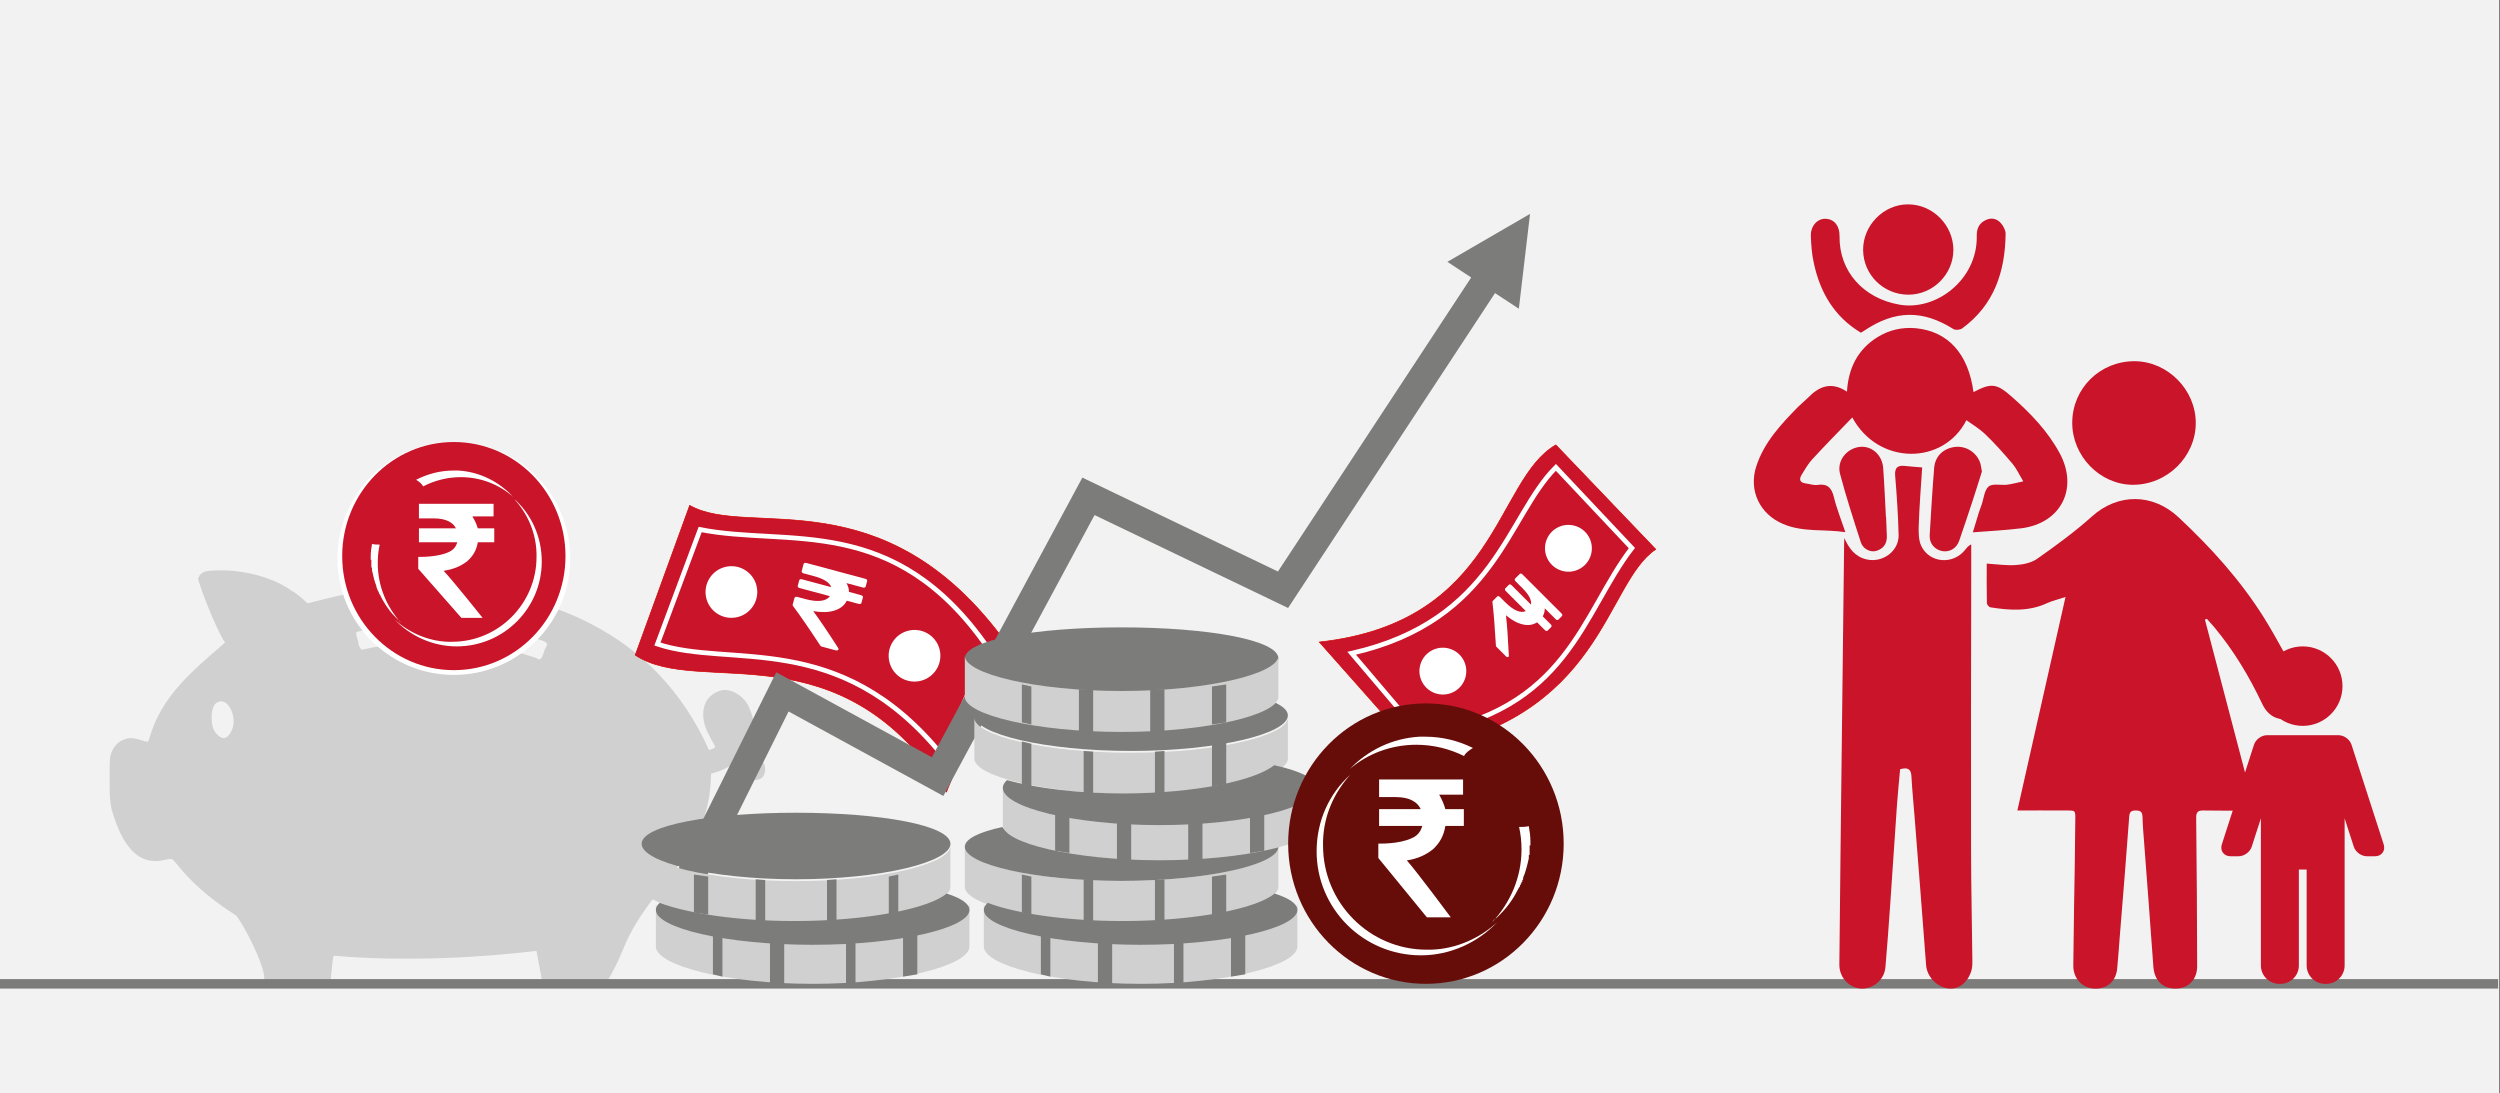 <svg width="526" height="230" xmlns="http://www.w3.org/2000/svg" xmlns:xlink="http://www.w3.org/1999/xlink" overflow="hidden"><rect width="100%" height="100%" fill="#808080" stroke="none"/><defs><clipPath id="clip0"><path d="M0 0 526 0 526 230 0 230Z" fill-rule="evenodd" clip-rule="evenodd"/></clipPath><clipPath id="clip1"><path d="M317.462 117.995 331.418 131.928 321.05 142.283 307.094 128.35Z" fill-rule="evenodd" clip-rule="evenodd"/></clipPath><clipPath id="clip2"><path d="M317.462 117.995 331.418 131.928 321.05 142.283 307.094 128.35Z" fill-rule="evenodd" clip-rule="evenodd"/></clipPath><clipPath id="clip3"><path d="M317.462 117.995 331.418 131.928 321.05 142.283 307.094 128.35Z" fill-rule="evenodd" clip-rule="evenodd"/></clipPath><clipPath id="clip4"><path d="M165.36 117.297 186.387 122.935 182.191 138.537 161.164 132.899Z" fill-rule="evenodd" clip-rule="evenodd"/></clipPath><clipPath id="clip5"><path d="M165.36 117.297 186.387 122.935 182.191 138.537 161.164 132.899Z" fill-rule="evenodd" clip-rule="evenodd"/></clipPath><clipPath id="clip6"><path d="M165.36 117.297 186.387 122.935 182.191 138.537 161.164 132.899Z" fill-rule="evenodd" clip-rule="evenodd"/></clipPath><clipPath id="clip7"><path d="M449 135 520 135 520 208 449 208Z" fill-rule="evenodd" clip-rule="evenodd"/></clipPath><clipPath id="clip8"><path d="M449 135 520 135 520 208 449 208Z" fill-rule="evenodd" clip-rule="evenodd"/></clipPath><clipPath id="clip9"><path d="M449 135 520 135 520 208 449 208Z" fill-rule="evenodd" clip-rule="evenodd"/></clipPath></defs><g clip-path="url(#clip0)"><rect x="0" y="0" width="525.239" height="230" fill="#FFFFFF" transform="scale(1.001 1)"/><rect x="0" y="0" width="525.239" height="230" fill="#F2F2F2" transform="scale(1.001 1)"/><path d="M-33.47-86.786C-32.201-85.022-30.81-82.007-30.015-80.078-26.254-70.552-20.143-66.093-15.377-57.55-12.928-53.356-11.601-48.837-11.433-44.14L-11.392-42.779-10.473-42.521C-9.319-42.197-7.261-41.212-7.261-40.983-7.261-40.52-6.569-41.039-4.369-43.155-3.396-44.091-3.332-44.121-2.312-44.121-1.05-44.121-0.342-43.632-0.11-42.6 0.208-41.188-0.098-40.539-1.92-38.763L-3.597-37.129-3.226-36.312C-2.2-33.7-2.066-31.736-3.323-29-4.222-26.563-7.302-24.546-9.581-25.345-14.058-26.912-13.521-31.939-11.667-34.863-11.667-35.007-11.386-35.564-11.043-36.102-10.7-36.639-10.473-37.153-10.539-37.243-10.604-37.333-10.918-37.5-11.236-37.614L-11.815-37.821C-23.078-12.573-46.743-3.805-70.878-3.598-78.642-3.312-86.088-4.368-92.727-6.068-93.534-6.276-94.485-6.514-94.838-6.597-95.192-6.681-95.652-6.803-95.862-6.868-96.136-6.954-96.368-6.852-96.688-6.505-97.288-5.854-99.17-4.386-99.405-4.386-99.508-4.386-99.659-4.279-99.74-4.148-104.052-1.176-110.202 0.108-114.861-0.007-117.095-0.068-117.635-0.139-118.147-0.44-118.484-0.637-118.817-0.923-118.888-1.075-118.958-1.227-119.112-1.536-119.228-1.762-118.32-4.95-115.478-11.99-113.841-14.754-113.689-14.905-113.565-15.118-113.565-15.226-120.501-21.229-126.8-26.38-129.376-35.107-129.506-35.562-129.68-35.982-129.762-36.04-129.844-36.097-130.499-35.952-131.218-35.718-132.83-35.191-133.835-35.179-134.985-35.671-136.079-36.139-136.947-37.1-137.432-38.38-137.764-39.255-137.8-39.792-137.8-43.763-137.8-47.712-137.753-48.411-137.35-50.425-135.744-55.842-132.958-62.1-126.876-61.051-124.636-60.58-124.775-60.569-124.148-61.258-123.831-61.607-123.324-62.22-123.023-62.619-119.448-66.882-115.364-69.962-111.234-72.605-109.761-74.285-105.323-82.777-105.303-85.722-105.303-86.231-105.197-86.564-104.982-86.728-104.527-87.073-91.853-87.099-91.579-86.754-91.388-86.513-91.25-85.584-91.007-82.885-90.928-81.998-90.779-81.188-90.678-81.086-75.601-82.404-59.483-81.453-48.081-80.057-47.681-82.395-47.209-84.495-46.82-86.894L-40.306-86.936C-36.106-86.963-33.677-86.91-33.469-86.788ZM-115.043-34.69C-115.969-33.838-116.354-32.746-116.364-30.949-116.376-28.806-115.635-27.565-114.344-27.565-112.462-27.565-111.061-31.241-112.072-33.529-112.893-35.391-113.868-35.771-115.043-34.69ZM-48.101-18.453C-55.819-15.844-65.078-14.26-73.357-15.064-77.269-15.377-81.1-15.855-84.819-16.724L-85.143-16.302C-85.321-16.07-85.468-15.723-85.47-15.529-85.47-15.336-85.614-14.735-85.784-14.193-85.976-13.583-86.029-13.145-85.922-13.041-85.561-12.691-80.538-11.812-77.396-11.549-76.235-11.451-74.836-11.29-74.287-11.189-72.99-10.951-65.273-10.952-63.981-11.189-63.433-11.29-62.075-11.457-60.964-11.56-55.702-11.797-51.105-13.428-46.597-14.864-45.262-15.47-46.077-15.879-46.375-16.8-47.003-18.769-47.302-19.055-48.101-18.45Z" fill="#D0D0D0" fill-rule="evenodd" transform="matrix(1.001 8.75495e-08 8.74228e-08 -1 161 120)"/><path d="M11.337 30C11.337 30 11.337 30 11.337 30 11.337 30 11.337 30 11.337 30 11.337 30 11.337 30 11.337 30 11.337 30 11.337 30 11.337 30M11.201 30C11.201 30 11.201 30 11.337 30 11.337 30 11.337 30 11.337 30 11.337 30 11.201 30 11.201 30M11.201 30C11.201 30 11.201 30 11.201 30 11.201 30 11.201 30 11.201 30 11.201 30 11.201 30 11.201 30M11.201 30C11.201 30 11.201 30 11.201 30 11.201 30 11.201 30 11.201 30 11.201 30 11.201 30 11.201 30M11.201 30C11.201 30 11.201 30 11.201 30 11.201 30 11.201 30 11.201 30 11.201 30 11.201 30 11.201 30M11.201 30C11.201 30 11.201 30 11.201 30 11.201 30 11.201 30 11.201 30 11.201 30 11.201 30 11.201 30M11.064 30C11.064 30 11.064 30 11.064 30 11.064 30 11.064 30 11.064 30 11.064 30 11.064 30 11.064 30M11.064 30C11.064 30 11.064 30 11.064 30 11.064 30 11.064 30 11.064 30 11.064 30 11.064 30 11.064 30M11.064 30C11.064 30 11.064 30 11.064 30 11.064 30 11.064 30 11.064 30 11.064 30 11.064 30 11.064 30M11.064 30C11.064 30 11.064 30 11.064 30 11.064 30 11.064 30 11.064 30 11.064 30 11.064 30 11.064 30M11.064 30C11.064 30 11.064 30 11.064 30 11.064 30 11.064 30 11.064 30 11.064 30 11.064 30 11.064 30M10.928 30C10.928 30 10.928 30 10.928 30 10.928 30 10.928 30 10.928 30 10.928 30 10.928 30 10.928 30M10.928 30C10.928 30 10.928 30 10.928 30 10.928 30 10.928 30 10.928 30 10.928 30 10.928 30 10.928 30M10.928 30C10.928 30 10.928 30 10.928 30 10.928 30 10.928 30 10.928 30 10.928 30 10.928 30 10.928 30M10.928 30C10.928 30 10.928 30 10.928 30 10.928 30 10.928 30 10.928 30 10.928 30 10.928 30 10.928 30M10.791 30C10.791 30 10.791 30 10.791 30 10.928 30 10.928 30 10.928 30 10.928 30 10.928 30 10.928 30 10.928 30 10.791 30 10.791 30M10.791 30C10.791 30 10.791 30 10.791 30 10.791 30 10.791 30 10.791 30 10.791 30 10.791 30 10.791 30 10.791 30 10.791 30 10.791 30M10.791 30C10.791 30 10.791 30 10.791 30 10.791 30 10.791 30 10.791 30 10.791 30 10.791 30 10.791 30 10.791 30 10.791 30 10.791 30M10.791 30C10.791 30 10.791 30 10.791 30 10.791 30 10.791 30 10.791 30 10.791 30 10.791 30 10.791 30 10.791 30 10.791 30 10.791 30M10.791 30C10.791 30 10.791 30 10.791 30 10.791 30 10.791 30 10.791 30 10.791 30 10.791 30 10.791 30 10.791 30 10.791 30 10.791 30M10.654 30C10.654 30 10.654 30 10.654 30 10.654 30 10.654 30 10.654 30 10.654 30 10.791 30 10.791 30 10.654 30 10.654 30 10.654 30M10.654 30C10.654 30 10.654 30 10.654 30 10.654 30 10.654 30 10.654 30 10.654 30 10.654 30 10.654 30 10.654 30 10.654 30 10.654 30M10.654 30C10.654 30 10.654 30 10.654 30 10.654 30 10.654 30 10.654 30 10.654 30 10.654 30 10.654 30 10.654 30 10.654 30 10.654 30M10.518 30C10.518 30 10.518 30 10.518 30 10.518 30 10.518 30 10.518 30 10.518 30 10.654 30 10.654 30 10.654 30 10.654 30 10.654 30 10.654 30 10.654 30 10.654 30 10.654 30 10.654 30 10.654 30 10.654 30 10.654 30 10.654 30 10.654 30 10.518 30 10.518 30M10.518 30C10.518 30 10.518 30 10.518 30 10.518 30 10.518 30 10.518 30M10.381 30C10.381 30 10.518 30 10.518 30 10.518 30 10.381 30 10.381 30M10.381 30C10.381 30 10.381 30 10.381 30 10.381 30 10.381 30 10.381 30M10.381 30C10.381 30 10.381 30 10.381 30 10.381 30 10.381 30 10.381 30M10.381 30C10.381 30 10.381 30 10.381 30 10.381 30 10.381 30 10.381 30M0 25.991C0 25.991 0 25.991 0 25.991 2.868 28.341 6.42 29.724 10.381 30 6.42 29.724 2.868 28.341 0 25.991M28.958 12.166C28.958 21.982 21.036 30 11.337 30 11.337 30 11.337 30 11.337 30 11.337 30 11.337 30 11.337 30 11.337 30 11.337 30 11.337 30 21.036 30 28.958 21.982 28.958 12.166 28.958 12.166 28.958 12.166 28.958 12.166 28.958 12.166 28.958 12.166 28.958 12.166M28.958 12.028C28.958 12.028 28.958 12.028 28.958 12.028 28.958 12.028 28.958 12.028 28.958 12.028 28.958 12.028 28.958 12.028 28.958 12.028M28.958 12.028C28.958 12.028 28.958 12.028 28.958 12.028 28.958 12.028 28.958 12.028 28.958 12.028 28.958 12.028 28.958 12.028 28.958 12.028M28.958 12.028C28.958 12.028 28.958 12.028 28.958 12.028 28.958 12.028 28.958 12.028 28.958 12.028 28.958 12.028 28.958 12.028 28.958 12.028M28.958 12.028C28.958 12.028 28.958 12.028 28.958 12.028 28.958 12.028 28.958 12.028 28.958 12.028 28.958 12.028 28.958 12.028 28.958 12.028M28.958 12.028C28.958 12.028 28.958 12.028 28.958 12.028 28.958 12.028 28.958 12.028 28.958 12.028 28.958 12.028 28.958 12.028 28.958 12.028M28.958 11.889C28.958 11.889 28.958 11.889 28.958 11.889 28.958 11.889 28.958 11.889 28.958 11.889 28.958 11.889 28.958 11.889 28.958 11.889M28.958 11.889C28.958 11.889 28.958 11.889 28.958 11.889 28.958 11.889 28.958 11.889 28.958 11.889 28.958 11.889 28.958 11.889 28.958 11.889M28.958 11.889C28.958 11.889 28.958 11.889 28.958 11.889 28.958 11.889 28.958 11.889 28.958 11.889 28.958 11.889 28.958 11.889 28.958 11.889M28.958 11.889C28.958 11.889 28.958 11.889 28.958 11.889 28.958 11.889 28.958 11.889 28.958 11.889 28.958 11.889 28.958 11.889 28.958 11.889M28.958 11.889C28.958 11.889 28.958 11.889 28.958 11.889 28.958 11.889 28.958 11.889 28.958 11.889 28.958 11.889 28.958 11.889 28.958 11.889M28.958 11.751C28.958 11.751 28.958 11.751 28.958 11.751 28.958 11.751 28.958 11.751 28.958 11.751 28.958 11.751 28.958 11.751 28.958 11.751M28.958 11.751C28.958 11.751 28.958 11.751 28.958 11.751 28.958 11.751 28.958 11.751 28.958 11.751 28.958 11.751 28.958 11.751 28.958 11.751M28.958 11.751C28.958 11.751 28.958 11.751 28.958 11.751 28.958 11.751 28.958 11.751 28.958 11.751 28.958 11.751 28.958 11.751 28.958 11.751M28.958 11.751C28.958 11.751 28.958 11.751 28.958 11.751 28.958 11.751 28.958 11.751 28.958 11.751 28.958 11.751 28.958 11.751 28.958 11.751M28.958 11.751C28.958 11.751 28.958 11.751 28.958 11.751 28.958 11.751 28.958 11.751 28.958 11.751 28.958 11.751 28.958 11.751 28.958 11.751M28.958 11.613C28.958 11.613 28.958 11.613 28.958 11.613 28.958 11.613 28.958 11.613 28.958 11.613 28.958 11.613 28.958 11.613 28.958 11.613 28.958 11.613 28.958 11.613 28.958 11.613M28.958 11.613C28.958 11.613 28.958 11.613 28.958 11.613 28.958 11.613 28.958 11.613 28.958 11.613 28.958 11.613 28.958 11.613 28.958 11.613 28.958 11.613 28.958 11.613 28.958 11.613M28.958 11.613C28.958 11.613 28.958 11.613 28.958 11.613 28.958 11.613 28.958 11.613 28.958 11.613 28.958 11.613 28.958 11.613 28.958 11.613 28.958 11.613 28.958 11.613 28.958 11.613M28.958 11.613C28.958 11.613 28.958 11.613 28.958 11.613 28.958 11.613 28.958 11.613 28.958 11.613 28.958 11.613 28.958 11.613 28.958 11.613 28.958 11.613 28.958 11.613 28.958 11.613M28.958 11.613C28.958 11.613 28.958 11.613 28.958 11.613 28.958 11.613 28.958 11.613 28.958 11.613 28.958 11.613 28.958 11.613 28.958 11.613 28.958 11.613 28.958 11.613 28.958 11.613M28.958 11.475C28.958 11.475 28.958 11.475 28.958 11.475 28.958 11.475 28.958 11.475 28.958 11.475 28.958 11.475 28.958 11.475 28.958 11.475 28.958 11.475 28.958 11.475 28.958 11.475M28.958 11.475C28.958 11.475 28.958 11.475 28.958 11.475 28.958 11.475 28.958 11.475 28.958 11.475 28.958 11.475 28.958 11.475 28.958 11.475 28.958 11.475 28.958 11.475 28.958 11.475M28.958 11.475C28.958 11.475 28.958 11.475 28.958 11.475 28.958 11.475 28.958 11.475 28.958 11.475 28.958 11.475 28.958 11.475 28.958 11.475 28.958 11.475 28.958 11.475 28.958 11.475M28.958 11.475C28.958 11.475 28.958 11.475 28.958 11.475 28.958 11.475 28.958 11.475 28.958 11.475 28.958 11.475 28.958 11.475 28.958 11.475 28.958 11.475 28.958 11.475 28.958 11.475M28.958 11.475C28.958 11.475 28.958 11.475 28.958 11.475 28.958 11.475 28.958 11.475 28.958 11.475 28.958 11.475 28.958 11.475 28.958 11.475 28.958 11.475 28.958 11.475 28.958 11.475M24.314 0C27.046 3.041 28.821 7.051 28.958 11.475 28.958 11.336 28.958 11.336 28.958 11.336 28.958 11.336 28.958 11.336 28.958 11.336 28.958 11.336 28.958 11.336 28.958 11.336 28.958 11.336 28.958 11.336 28.958 11.336 28.958 11.336 28.958 11.336 28.958 11.336 28.958 11.336 28.958 11.336 28.958 11.336 28.821 6.912 27.046 3.041 24.314 0 24.314 0 24.314 0 24.314 0" fill="#FFF20A" fill-rule="evenodd" transform="matrix(1.001 0 -0 1 77 98)"/><path d="M14.978 5.163C11.74 5.163 11.74 5.163 11.74 5.163 11.47 4.186 11.065 3.349 10.66 2.651 14.843 2.651 14.843 2.651 14.843 2.651 14.843 0 14.843 0 14.843 0 0.135 0 0.135 0 0.135 0 0.135 3.07 0.135 3.07 0.135 3.07 3.104 3.07 3.104 3.07 3.104 3.07 5.398 3.07 6.882 3.907 7.422 5.163 0.135 5.163 0.135 5.163 0.135 5.163 0.135 8.093 0.135 8.093 0.135 8.093 7.692 8.093 7.692 8.093 7.692 8.093 7.422 9.07 6.882 9.767 5.937 10.186 3.643 11.302 0 11.163 0 11.163 0 13.674 0 13.674 0 13.674 8.501 24 8.501 24 8.501 24 12.684 24 12.684 24 12.684 24 12.684 24 6.747 16.047 4.993 14.093 6.882 13.814 8.366 13.116 9.581 12.139 10.795 11.023 11.47 9.767 11.74 8.093 14.978 8.093 14.978 8.093 14.978 8.093 14.978 5.163 14.978 5.163 14.978 5.163" fill="#EB6A0F" fill-rule="evenodd" transform="matrix(1.001 0 -0 1 81 99)"/><path d="M0 24.5C-6.22933e-15 10.969 10.953 0 24.465 0 37.976-6.23835e-15 48.929 10.969 48.929 24.5 48.929 38.031 37.976 49 24.465 49 10.953 49-9.34399e-15 38.031 0 24.5Z" fill="#FFFFFF" fill-rule="evenodd" transform="matrix(1.001 0 -0 1 71 93)"/><path d="M0 24C-5.97507e-15 10.745 10.506 0 23.466 0 36.426-6.11103e-15 46.932 10.745 46.932 24 46.932 37.255 36.426 48 23.466 48 10.506 48-8.9626e-15 37.255 0 24Z" fill="#C91429" fill-rule="evenodd" transform="matrix(1.001 0 -0 1 72 93)"/><path d="M0.269 15.443C0.134 16.278 0 17.113 0 18.087 0 18.087 0 18.087 0 18.087 0 18.087 0 18.087 0 18.087 0 18.087 0 18.087 0 18.087 0 18.087 0 18.087 0 18.087 0 18.087 0 18.087 0 18.087 0 18.087 0 18.087 0 18.087 0 18.087 0 18.226 0 18.226 0 18.226 0 18.226 0 18.226 0 18.226 0 18.226 0 18.226 0 18.226 0 18.226 0 18.226 0 18.226 0 18.226 0 18.226 0 18.226 0 18.226 0 18.226 0 18.226 0 18.226 0 18.226 0 18.226 0 18.226 0 18.226 0 18.226 0 18.365 0 18.365 0 18.365 0 18.365 0 18.365 0 18.365 0 18.365 0 18.365 0 18.365 0 18.365 0 18.365 0 18.365 0 18.365 0 18.365 0 18.365 0 18.365 0 18.365 0 18.365 0 18.365 0 18.365 0 18.365 0 18.365 0 18.504 0 18.504 0 18.504 0 18.504 0 18.504 0 18.504 0 18.504 0 18.504 0 18.504 0 18.504 0 18.504 0 18.504 0 18.504 0 18.504 0 18.504 0 18.504 0 18.504 0 18.504 0 18.504 0 18.504 0 18.643 0 18.643 0 18.643 0 18.643 0 18.643 0 18.643 0 18.643 0 18.643 0 18.643 0 18.643 0 18.643 0 18.643 0 18.643 0 18.643 0 18.643 0 18.643 0 18.643 0 18.643 0 18.643 0 18.643 0 18.643 0 18.643 0 18.643 0 18.643 0 18.643 0 18.783 0 18.783 0 18.783 0 18.783 0 18.783 0 18.783 0 18.783 0 18.783 0 18.783 0 18.783 0 18.783 0 18.783 0 18.783 0 18.783 0.134 18.783 0.134 18.783 0.134 18.783 0.134 18.783 0.134 18.783 0.134 18.783 0.134 18.783 0.134 18.783 0.134 18.783 0.134 18.783 0.134 18.922 0.134 18.922 0.134 18.922 0.134 18.922 0.134 18.922 0.134 18.922 0.134 18.922 0.134 18.922 0.134 18.922 0.134 18.922 0.134 18.922 0.134 18.922 0.134 18.922 0.134 18.922 0.134 18.922 0.134 18.922 0.134 18.922 0.134 18.922 0.134 18.922 0.134 18.922 0.134 18.922 0.134 18.922 0.134 18.922 0.134 18.922 0.134 18.922 0.134 18.922 0.134 18.922 0.134 19.061 0.134 19.061 0.134 19.061 0.134 19.061 0.134 19.061 0.134 19.061 0.134 19.061 0.134 19.061 0.134 19.061 0.134 19.061 0.134 19.061 0.134 19.061 0.134 19.061 0.134 19.061 0.134 19.061 0.134 19.061 0.134 19.061 0.134 19.061 0.134 19.061 0.134 19.061 0.134 19.061 0.134 19.061 0.134 19.061 0.134 19.061 0.134 19.061 0.134 19.2 0.134 19.2 0.134 19.2 0.134 19.2 0.134 19.2 0.134 19.2 0.134 19.2 0.134 19.2 0.134 19.2 0.134 19.2 0.134 19.2 0.134 19.2 0.134 19.2 0.134 19.2 0.134 19.2 0.134 19.2 0.134 19.2 0.134 19.2 0.134 19.2 0.134 19.2 0.134 19.2 0.134 19.2 0.134 19.2 0.134 19.2 0.134 19.2 0.134 19.2 0.134 19.2 0.134 19.339 0.134 19.339 0.134 19.339 0.134 19.339 0.134 19.339 0.134 19.339 0.134 19.339 0.134 19.339 0.134 19.339 0.134 19.339 0.134 19.339 0.134 19.339 0.134 19.339 0.134 19.339 0.134 19.339 0.134 19.339 0.134 19.339 0.134 19.339 0.134 19.339 0.134 19.339 0.134 19.339 0.134 19.339 0.134 19.339 0.134 19.339 0.134 19.339 0.134 19.478 0.134 19.478 0.134 19.478 0.134 19.478 0.134 19.478 0.134 19.478 0.134 19.478 0.134 19.478 0.134 19.478 0.134 19.478 0.134 19.478 0.134 19.478 0.134 19.478 0.134 19.478 0.134 19.478 0.134 19.478 0.134 19.478 0.134 19.478 0.134 19.478 0.134 19.478 0.134 19.478 0.134 19.478 0.134 19.478 0.134 19.478 0.134 19.478 0.134 19.478 0.134 19.478 0.134 19.478 0.134 19.617 0.134 19.617 0.134 19.617 0.134 19.617 0.134 19.617 0.134 19.617 0.134 19.617 0.134 19.617 0.134 19.617 0.134 19.617 0.134 19.617 0.134 19.617 0.134 19.617 0.134 19.617 0.134 19.617 0.134 19.617 0.134 19.617 0.134 19.617 0.134 19.617 0.134 19.617 0.134 19.617 0.134 19.617 0.134 19.617 0.134 19.617 0.134 19.756 0.134 19.756 0.134 19.756 0.134 19.756 0.134 19.756 0.134 19.756 0.134 19.756 0.134 19.756 0.134 19.756 0.134 19.756 0.134 19.756 0.134 19.756 0.134 19.756 0.134 19.756 0.134 19.756 0.134 19.756 0.134 19.756 0.134 19.756 0.134 19.756 0.134 19.756 0.134 19.756 0.134 19.756 0.134 19.756 0.134 19.756 0.134 19.756 0.134 19.756 0.134 19.756 0.134 19.896 0.134 19.896 0.134 19.896 0.134 19.896 0.134 19.896 0.134 19.896 0.134 19.896 0.134 19.896 0.134 19.896 0.134 19.896 0.134 19.896 0.134 19.896 0.134 19.896 0.134 19.896 0.134 19.896 0.134 19.896 0.134 19.896 0.134 19.896 0.134 19.896 0.134 20.035 0.134 20.035 0.134 20.035 0.134 20.035 0.134 20.035 0.134 20.035 0.134 20.035 0.134 20.035 0.134 20.035 0.134 20.035 0.134 20.035 0.134 20.035 0.134 20.035 0.134 20.035 0.134 20.035 0.134 20.035 0.134 20.035 0.134 20.035 0.134 20.035 0.134 20.035 0.134 20.035 0.134 20.035 0.134 20.035 0.134 20.035 0.134 20.035 0.134 20.035 0.134 20.035 0.134 20.174 0.134 20.174 0.134 20.174 0.134 20.174 0.134 20.174 0.134 20.174 0.134 20.174 0.134 20.174 0.134 20.174 0.134 20.174 0.134 20.174 0.134 20.174 0.134 20.174 0.134 20.174 0.134 20.174 0.134 20.174 0.134 20.174 0.134 20.174 0.134 20.174 0.134 20.174 0.134 20.313 0.134 20.313 0.134 20.313 0.134 20.313 0.134 20.313 0.134 20.313 0.134 20.313 0.134 20.313 0.134 20.313 0.134 20.313 0.134 20.313 0.134 20.313 0.134 20.313 0.134 20.313 0.134 20.313 0.134 20.313 0.134 20.313 0.134 20.452 0.269 20.452 0.269 20.452 0.269 20.452 0.269 20.452 0.269 20.452 0.269 20.452 0.269 20.452 0.269 20.452 0.269 20.452 0.269 20.452 0.269 20.452 0.269 20.452 0.269 20.452 0.269 20.452 0.269 20.452 0.269 20.452 0.269 20.452 0.269 20.452 0.269 20.452 0.269 20.452 0.269 20.452 0.269 20.452 0.269 20.452 0.269 20.591 0.269 20.591 0.269 20.591 0.269 20.591 0.269 20.591 0.269 20.591 0.269 20.591 0.269 20.591 0.269 20.591 0.269 20.591 0.269 20.591 0.269 20.591 0.269 20.591 0.269 20.73 0.269 20.73 0.269 20.73 0.269 20.73 0.269 20.73 0.269 20.73 0.269 20.73 0.269 20.73 0.269 20.73 0.269 20.73 0.269 20.73 0.269 20.73 0.269 20.73 0.269 20.73 0.269 20.73 0.269 20.73 0.269 20.73 0.269 20.73 0.269 20.73 0.269 20.73 0.269 20.73 0.269 20.73 0.269 20.869 0.269 20.869 0.269 21.009 0.269 21.009 0.269 21.009 0.269 21.009 0.269 21.009 0.269 21.009 0.269 21.009 0.269 21.009 0.269 21.009 0.269 21.009 0.269 21.009 0.269 21.009 0.269 21.009 0.269 21.009 0.269 21.009 0.269 21.009 0.537 22.261 0.806 23.374 1.209 24.348 1.209 24.348 1.209 24.348 1.209 24.348 1.209 24.487 1.209 24.487 1.209 24.626 1.209 24.626 1.209 24.626 1.209 24.626 1.209 24.626 1.209 24.626 1.209 24.626 1.209 24.626 1.209 24.626 1.209 24.626 1.209 24.626 1.209 24.626 1.209 24.626 1.209 24.626 1.209 24.626 1.209 24.626 1.343 24.765 1.343 24.765 1.343 24.765 1.343 24.765 1.343 24.765 1.343 24.765 1.343 24.765 1.343 24.765 1.343 24.765 1.343 24.765 1.343 24.765 1.343 24.765 1.343 24.904 1.343 24.904 1.343 24.904 1.343 24.904 1.343 24.904 1.343 24.904 1.343 24.904 1.343 24.904 1.343 24.904 1.343 24.904 1.343 24.904 1.343 24.904 1.343 24.904 1.343 24.904 1.343 24.904 1.343 24.904 1.343 24.904 1.343 24.904 1.343 24.904 1.343 25.043 1.343 25.043 1.343 25.043 1.343 25.043 1.343 25.043 1.478 25.043 1.478 25.043 1.478 25.043 1.478 25.043 1.478 25.043 1.478 25.043 1.478 25.043 1.478 25.043 1.478 25.043 1.478 25.043 1.478 25.043 1.478 25.043 1.478 25.043 1.478 25.043 1.478 25.043 1.478 25.043 1.478 25.043 1.478 25.043 1.478 25.183 1.478 25.183 1.478 25.183 1.478 25.183 1.478 25.183 1.478 25.183 1.478 25.183 1.478 25.183 1.478 25.183 1.478 25.183 1.478 25.183 1.478 25.183 1.478 25.183 1.478 25.183 1.478 25.183 1.478 25.183 1.478 25.183 1.478 25.183 1.478 25.183 1.478 25.183 1.478 25.183 1.478 25.322 1.478 25.322 1.478 25.322 1.478 25.322 1.478 25.322 1.478 25.322 1.478 25.322 1.478 25.322 1.478 25.322 1.478 25.322 1.478 25.322 1.478 25.322 1.478 25.322 1.478 25.322 1.478 25.322 1.478 25.322 1.478 25.322 1.478 25.322 1.478 25.322 1.478 25.322 1.478 25.322 1.478 25.322 1.478 25.322 1.612 25.322 1.612 25.322 1.612 25.322 1.612 25.322 1.612 25.322 1.612 25.322 1.612 25.322 1.612 25.322 1.612 25.461 1.612 25.461 1.612 25.461 1.612 25.461 1.612 25.461 1.612 25.461 1.612 25.461 1.612 25.461 1.612 25.461 1.612 25.461 1.612 25.461 1.612 25.461 1.612 25.461 1.612 25.461 1.612 25.461 1.612 25.461 1.612 25.461 1.612 25.461 1.612 25.461 1.612 25.461 1.612 25.461 1.612 25.461 1.612 25.461 1.612 25.461 1.612 25.461 1.612 25.461 1.612 25.461 1.612 25.461 1.612 25.461 1.612 25.461 1.612 25.6 1.612 25.6 1.612 25.6 1.612 25.6 1.612 25.6 1.612 25.6 1.612 25.6 1.612 25.6 1.612 25.6 1.612 25.6 1.612 25.6 1.612 25.6 1.612 25.6 1.612 25.6 1.612 25.6 1.612 25.6 1.612 25.6 1.612 25.6 1.612 25.6 1.612 25.6 1.612 25.6 1.612 25.6 1.612 25.6 1.612 25.6 1.612 25.6 1.612 25.6 1.612 25.6 1.612 25.6 1.612 25.6 1.746 25.6 1.746 25.739 1.746 25.739 1.746 25.739 1.746 25.739 1.746 25.739 1.746 25.739 1.746 25.739 1.746 25.739 1.746 25.739 1.746 25.739 1.746 25.739 1.746 25.739 1.746 25.739 1.746 25.739 1.746 25.739 1.746 25.739 1.746 25.739 1.746 25.739 1.746 25.739 1.746 25.739 1.746 25.739 1.746 25.739 1.746 25.739 1.746 25.739 1.746 25.739 1.746 25.739 1.746 25.739 1.746 25.739 1.746 25.739 1.746 25.739 1.746 25.878 1.746 25.878 1.746 25.878 1.746 25.878 1.746 25.878 1.746 25.878 1.746 25.878 1.746 25.878 1.746 25.878 1.746 25.878 1.746 25.878 1.746 25.878 1.881 26.017 1.881 26.017 1.881 26.017 1.881 26.017 1.881 26.017 1.881 26.017 1.881 26.017 1.881 26.017 1.881 26.017 1.881 26.017 1.881 26.017 1.881 26.017 1.881 26.017 1.881 26.017 1.881 26.017 1.881 26.017 1.881 26.017 2.687 27.687 3.627 29.217 4.97 30.609 4.97 30.609 4.97 30.609 4.97 30.609 5.105 30.748 5.373 31.026 5.642 31.304 5.642 31.304 5.642 31.304 5.642 31.304 5.911 31.443 6.179 31.722 6.314 32 3.358 28.661 1.478 24.348 1.478 19.478 1.478 18.087 1.612 16.835 1.881 15.583 1.343 15.583 0.806 15.583 0.269 15.443M17.463 0C14.643 0 11.956 0.696 9.538 1.948 10.209 2.365 10.747 2.783 11.015 3.339 13.433 2.087 16.12 1.391 18.941 1.391 23.105 1.391 27.001 2.922 29.957 5.565 29.957 5.565 29.957 5.565 29.957 5.565 29.957 5.565 29.957 5.565 29.957 5.565 27.001 2.365 22.971 0.278 18.404 0 18.404 0 18.404 0 18.404 0 18.404 0 18.27 0 18.27 0 18.27 0 18.27 0 18.27 0 18.27 0 18.27 0 18.27 0 18.27 0 18.27 0 18.27 0 18.27 0 18.27 0 18.27 0 18.27 0 18.27 0 18.27 0 18.27 0 18.27 0 18.27 0 18.27 0 18.27 0 18.27 0 18.27 0 18.27 0 18.27 0 18.27 0 18.135 0 18.135 0 18.135 0 18.135 0 18.135 0 18.135 0 18.135 0 18.135 0 18.135 0 18.135 0 18.135 0 18.135 0 18.135 0 18.135 0 18.135 0 18.135 0 18.135 0 18.135 0 18.135 0 18.135 0 18.135 0 18.135 0 18.135 0 18.135 0 18.135 0 18.135 0 18.135 0 18.135 0 18.001 0 18.001 0 18.001 0 18.001 0 18.001 0 18.001 0 18.001 0 18.001 0 18.001 0 18.001 0 18.001 0 18.001 0 18.001 0 18.001 0 18.001 0 18.001 0 18.001 0 18.001 0 18.001 0 18.001 0 18.001 0 18.001 0 18.001 0 18.001 0 18.001 0 18.001 0 18.001 0 18.001 0 18.001 0 17.866 0 17.866 0 17.866 0 17.866 0 17.866 0 17.866 0 17.866 0 17.866 0 17.866 0 17.866 0 17.866 0 17.866 0 17.866 0 17.866 0 17.866 0 17.866 0 17.866 0 17.866 0 17.866 0 17.866 0 17.866 0 17.866 0 17.866 0 17.866 0 17.866 0 17.866 0 17.866 0 17.866 0 17.732 0 17.732 0 17.732 0 17.732 0 17.732 0 17.732 0 17.732 0 17.732 0 17.732 0 17.732 0 17.732 0 17.732 0 17.732 0 17.732 0 17.732 0 17.732 0 17.732 0 17.732 0 17.732 0 17.732 0 17.732 0 17.732 0 17.732 0 17.732 0 17.732 0 17.732 0 17.732 0 17.732 0 17.598 0 17.598 0 17.598 0 17.598 0 17.598 0 17.598 0 17.598 0 17.598 0 17.598 0 17.598 0 17.598 0 17.598 0 17.598 0 17.598 0 17.598 0 17.598 0 17.598 0 17.598 0 17.598 0 17.598 0 17.598 0 17.598 0 17.598 0 17.598 0 17.598 0 17.598 0 17.598 0 17.598 0 17.463 0 17.463 0 17.463 0 17.463 0 17.463 0 17.463 0 17.463 0 17.463 0 17.463 0 17.463 0 17.463 0 17.463 0 17.463 0 17.463 0 17.463 0 17.463 0 17.463 0" fill="#FFFFFF" fill-rule="evenodd" transform="matrix(1.001 0 -0 1 78 99)"/><path d="M25.177 0C27.928 3.045 29.717 6.92 29.855 11.348 29.855 11.348 29.855 11.348 29.855 11.348 29.855 11.348 29.855 11.348 29.855 11.348 29.855 11.348 29.855 11.348 29.855 11.348 29.855 11.348 29.855 11.348 29.855 11.348 29.855 11.348 29.855 11.348 29.855 11.348 29.855 11.348 29.855 11.348 29.855 11.487 29.855 11.487 29.855 11.487 29.855 11.487 29.855 11.487 29.855 11.487 29.855 11.487 29.855 11.487 29.855 11.487 29.855 11.487 29.855 11.487 29.855 11.487 29.855 11.487 29.855 11.487 29.855 11.487 29.855 11.487 29.855 11.487 29.855 11.487 29.855 11.487 29.855 11.487 29.855 11.487 29.855 11.487 29.855 11.487 29.855 11.487 29.855 11.487 29.855 11.487 29.855 11.487 29.855 11.487 29.855 11.487 29.855 11.625 29.855 11.625 29.855 11.625 29.855 11.625 29.855 11.625 29.855 11.625 29.855 11.625 29.855 11.625 29.855 11.625 29.855 11.625 29.855 11.625 29.855 11.625 29.855 11.625 29.855 11.625 29.855 11.625 29.855 11.625 29.855 11.625 29.855 11.625 29.855 11.625 29.855 11.625 29.855 11.625 29.855 11.625 29.855 11.625 29.855 11.625 29.855 11.625 29.855 11.625 29.855 11.625 29.855 11.625 29.855 11.625 29.855 11.625 29.855 11.625 29.855 11.625 29.855 11.625 29.855 11.625 29.855 11.625 29.855 11.763 29.855 11.763 29.855 11.763 29.855 11.763 29.855 11.763 29.855 11.763 29.855 11.763 29.855 11.763 29.855 11.763 29.855 11.763 29.855 11.763 29.855 11.763 29.855 11.763 29.855 11.763 29.855 11.763 29.855 11.763 29.855 11.763 29.855 11.763 29.855 11.763 29.855 11.763 29.855 11.763 29.855 11.763 29.855 11.763 29.855 11.763 29.855 11.763 29.855 11.763 29.855 11.763 29.855 11.763 29.855 11.763 29.855 11.763 29.855 11.763 29.855 11.763 29.855 11.763 29.855 11.763 29.855 11.763 29.855 11.763 29.855 11.763 29.855 11.763 29.855 11.763 29.855 11.763 29.855 11.763 29.855 11.763 29.855 11.763 29.855 11.763 29.855 11.902 29.855 11.902 29.855 11.902 29.855 11.902 29.855 11.902 29.855 11.902 29.855 11.902 29.855 11.902 29.855 11.902 29.855 11.902 29.855 11.902 29.855 11.902 29.855 11.902 29.855 11.902 29.855 11.902 29.855 11.902 29.855 11.902 29.855 11.902 29.855 11.902 29.855 11.902 29.855 11.902 29.855 11.902 29.855 11.902 29.855 11.902 29.855 11.902 29.855 11.902 29.855 11.902 29.855 11.902 29.855 11.902 29.855 11.902 29.855 11.902 29.855 11.902 29.855 11.902 29.855 11.902 29.855 11.902 29.855 11.902 29.855 11.902 29.855 11.902 29.855 11.902 29.855 11.902 29.855 11.902 29.855 11.902 29.855 11.902 29.855 11.902 29.855 12.04 29.855 12.04 29.855 12.04 29.855 12.04 29.855 12.04 29.855 12.04 29.855 12.04 29.855 12.04 29.855 12.04 29.855 12.04 29.855 12.04 29.855 12.04 29.855 12.04 29.855 12.04 29.855 12.04 29.855 12.04 29.855 12.04 29.855 12.04 29.855 12.04 29.855 12.04 29.855 12.04 29.855 12.04 29.855 12.04 29.855 12.04 29.855 12.04 29.855 12.04 29.855 12.04 29.855 12.04 29.855 12.04 29.855 12.04 29.855 12.04 29.855 12.04 29.855 12.04 29.855 12.04 29.855 12.04 29.855 12.04 29.855 12.04 29.855 12.04 29.855 12.04 29.855 12.04 29.855 12.04 29.855 12.04 29.855 12.04 29.855 12.04 29.855 12.179 29.855 12.179 29.855 12.179 29.855 12.179 29.855 12.179 29.855 12.179 29.855 12.179 29.855 12.179 29.855 12.179 29.855 12.179 29.855 12.179 29.855 12.179 29.855 12.179 29.855 12.179 29.855 12.179 29.855 12.179 29.855 12.179 29.855 12.179 29.855 22.005 21.875 30.031 12.107 30.031 12.107 30.031 12.107 30.031 12.107 30.031 12.107 30.031 12.107 30.031 12.107 30.031 12.107 30.031 12.107 30.031 12.107 30.031 12.107 30.031 12.107 30.031 12.107 30.031 12.107 30.031 12.107 30.031 12.107 30.031 12.107 30.031 12.107 30.031 12.107 30.031 12.107 30.031 12.107 30.031 12.107 30.031 12.107 30.031 12.107 30.031 12.107 30.031 11.969 30.031 11.969 30.031 11.969 30.031 11.969 30.031 11.969 30.031 11.969 30.031 11.969 30.031 11.969 30.031 11.969 30.031 11.969 30.031 11.969 30.031 11.969 30.031 11.969 30.031 11.969 30.031 11.969 30.031 11.969 30.031 11.969 30.031 11.969 30.031 11.969 30.031 11.969 30.031 11.969 30.031 11.969 30.031 11.969 30.031 11.969 30.031 11.969 30.031 11.969 30.031 11.969 30.031 11.969 30.031 11.969 30.031 11.969 30.031 11.969 30.031 11.969 30.031 11.969 30.031 11.969 30.031 11.969 30.031 11.969 30.031 11.969 30.031 11.969 30.031 11.969 30.031 11.969 30.031 11.969 30.031 11.969 30.031 11.832 30.031 11.832 30.031 11.832 30.031 11.832 30.031 11.832 30.031 11.832 30.031 11.832 30.031 11.832 30.031 11.832 30.031 11.832 30.031 11.832 30.031 11.832 30.031 11.832 30.031 11.832 30.031 11.832 30.031 11.832 30.031 11.832 30.031 11.832 30.031 11.832 30.031 11.832 30.031 11.832 30.031 11.832 30.031 11.832 30.031 11.832 30.031 11.832 30.031 11.832 30.031 11.832 30.031 11.832 30.031 11.832 30.031 11.832 30.031 11.832 30.031 11.832 30.031 11.832 30.031 11.832 30.031 11.832 30.031 11.832 30.031 11.832 30.031 11.832 30.031 11.832 30.031 11.832 30.031 11.832 30.031 11.832 30.031 11.832 30.031 11.832 30.031 11.832 30.031 11.694 30.031 11.694 30.031 11.694 30.031 11.694 30.031 11.694 30.031 11.694 30.031 11.694 30.031 11.694 30.031 11.694 30.031 11.694 30.031 11.694 30.031 11.694 30.031 11.694 30.031 11.694 30.031 11.694 30.031 11.694 30.031 11.694 30.031 11.694 30.031 11.694 30.031 11.694 30.031 11.694 30.031 11.694 30.031 11.694 30.031 11.694 30.031 11.694 30.031 11.694 30.031 11.694 30.031 11.694 30.031 11.694 30.031 11.694 30.031 11.694 30.031 11.694 30.031 11.694 30.031 11.694 30.031 11.694 30.031 11.694 30.031 11.694 30.031 11.694 30.031 11.694 30.031 11.694 30.031 11.694 30.031 11.557 30.031 11.557 30.031 11.557 30.031 11.557 30.031 11.557 30.031 11.557 30.031 11.557 30.031 11.557 30.031 11.557 30.031 11.557 30.031 11.557 30.031 11.557 30.031 11.557 30.031 11.557 30.031 11.557 30.031 11.557 30.031 11.557 30.031 11.557 30.031 11.557 30.031 11.557 30.031 11.557 30.031 11.557 30.031 11.557 30.031 11.557 30.031 11.557 30.031 11.557 30.031 11.557 30.031 11.419 30.031 11.419 30.031 11.419 30.031 11.419 30.031 11.419 30.031 11.419 30.031 11.419 30.031 11.419 30.031 11.419 30.031 11.419 30.031 11.419 30.031 11.419 30.031 11.419 30.031 11.419 30.031 11.419 30.031 11.419 30.031 11.419 30.031 11.419 30.031 11.419 30.031 11.419 30.031 11.419 30.031 11.419 30.031 11.419 30.031 11.419 30.031 11.419 30.031 11.419 30.031 11.419 30.031 11.419 30.031 11.419 30.031 11.281 30.031 11.281 30.031 11.281 30.031 11.281 30.031 11.281 30.031 7.016 29.893 3.027 28.094 0 25.326 3.302 28.786 7.98 31 13.07 31 22.976 31 30.955 22.973 30.955 13.147 30.955 7.888 28.754 3.183 25.177 0" fill="#FFFFFF" fill-rule="evenodd" transform="matrix(1.001 0 -0 1 83 105)"/><path d="M11.337 30C11.337 30 11.337 30 11.337 30 11.337 30 11.337 30 11.337 30 11.337 30 11.337 30 11.337 30 11.337 30 11.337 30 11.337 30M11.201 30C11.201 30 11.201 30 11.337 30 11.337 30 11.337 30 11.337 30 11.337 30 11.201 30 11.201 30M11.201 30C11.201 30 11.201 30 11.201 30 11.201 30 11.201 30 11.201 30 11.201 30 11.201 30 11.201 30M11.201 30C11.201 30 11.201 30 11.201 30 11.201 30 11.201 30 11.201 30 11.201 30 11.201 30 11.201 30M11.201 30C11.201 30 11.201 30 11.201 30 11.201 30 11.201 30 11.201 30 11.201 30 11.201 30 11.201 30M11.201 30C11.201 30 11.201 30 11.201 30 11.201 30 11.201 30 11.201 30 11.201 30 11.201 30 11.201 30M11.064 30C11.064 30 11.064 30 11.064 30 11.064 30 11.064 30 11.064 30 11.064 30 11.064 30 11.064 30M11.064 30C11.064 30 11.064 30 11.064 30 11.064 30 11.064 30 11.064 30 11.064 30 11.064 30 11.064 30M11.064 30C11.064 30 11.064 30 11.064 30 11.064 30 11.064 30 11.064 30 11.064 30 11.064 30 11.064 30M11.064 30C11.064 30 11.064 30 11.064 30 11.064 30 11.064 30 11.064 30 11.064 30 11.064 30 11.064 30M11.064 30C11.064 30 11.064 30 11.064 30 11.064 30 11.064 30 11.064 30 11.064 30 11.064 30 11.064 30M10.928 30C10.928 30 10.928 30 10.928 30 10.928 30 10.928 30 10.928 30 10.928 30 10.928 30 10.928 30M10.928 30C10.928 30 10.928 30 10.928 30 10.928 30 10.928 30 10.928 30 10.928 30 10.928 30 10.928 30M10.928 30C10.928 30 10.928 30 10.928 30 10.928 30 10.928 30 10.928 30 10.928 30 10.928 30 10.928 30M10.928 30C10.928 30 10.928 30 10.928 30 10.928 30 10.928 30 10.928 30 10.928 30 10.928 30 10.928 30M10.791 30C10.791 30 10.791 30 10.791 30 10.928 30 10.928 30 10.928 30 10.928 30 10.928 30 10.928 30 10.928 30 10.791 30 10.791 30M10.791 30C10.791 30 10.791 30 10.791 30 10.791 30 10.791 30 10.791 30 10.791 30 10.791 30 10.791 30 10.791 30 10.791 30 10.791 30M10.791 30C10.791 30 10.791 30 10.791 30 10.791 30 10.791 30 10.791 30 10.791 30 10.791 30 10.791 30 10.791 30 10.791 30 10.791 30M10.791 30C10.791 30 10.791 30 10.791 30 10.791 30 10.791 30 10.791 30 10.791 30 10.791 30 10.791 30 10.791 30 10.791 30 10.791 30M10.791 30C10.791 30 10.791 30 10.791 30 10.791 30 10.791 30 10.791 30 10.791 30 10.791 30 10.791 30 10.791 30 10.791 30 10.791 30M10.654 30C10.654 30 10.654 30 10.654 30 10.654 30 10.654 30 10.654 30 10.654 30 10.791 30 10.791 30 10.654 30 10.654 30 10.654 30M10.654 30C10.654 30 10.654 30 10.654 30 10.654 30 10.654 30 10.654 30 10.654 30 10.654 30 10.654 30 10.654 30 10.654 30 10.654 30M10.654 30C10.654 30 10.654 30 10.654 30 10.654 30 10.654 30 10.654 30 10.654 30 10.654 30 10.654 30 10.654 30 10.654 30 10.654 30M10.518 30C10.518 30 10.518 30 10.518 30 10.518 30 10.518 30 10.518 30 10.518 30 10.654 30 10.654 30 10.654 30 10.654 30 10.654 30 10.654 30 10.654 30 10.654 30 10.654 30 10.654 30 10.654 30 10.654 30 10.654 30 10.654 30 10.654 30 10.518 30 10.518 30M10.518 30C10.518 30 10.518 30 10.518 30 10.518 30 10.518 30 10.518 30M10.381 30C10.381 30 10.518 30 10.518 30 10.518 30 10.381 30 10.381 30M10.381 30C10.381 30 10.381 30 10.381 30 10.381 30 10.381 30 10.381 30M10.381 30C10.381 30 10.381 30 10.381 30 10.381 30 10.381 30 10.381 30M10.381 30C10.381 30 10.381 30 10.381 30 10.381 30 10.381 30 10.381 30M0 25.991C0 25.991 0 25.991 0 25.991 2.868 28.341 6.42 29.724 10.381 30 6.42 29.724 2.868 28.341 0 25.991M28.958 12.166C28.958 21.982 21.036 30 11.337 30 11.337 30 11.337 30 11.337 30 11.337 30 11.337 30 11.337 30 11.337 30 11.337 30 11.337 30 21.036 30 28.958 21.982 28.958 12.166 28.958 12.166 28.958 12.166 28.958 12.166 28.958 12.166 28.958 12.166 28.958 12.166M28.958 12.028C28.958 12.028 28.958 12.028 28.958 12.028 28.958 12.028 28.958 12.028 28.958 12.028 28.958 12.028 28.958 12.028 28.958 12.028M28.958 12.028C28.958 12.028 28.958 12.028 28.958 12.028 28.958 12.028 28.958 12.028 28.958 12.028 28.958 12.028 28.958 12.028 28.958 12.028M28.958 12.028C28.958 12.028 28.958 12.028 28.958 12.028 28.958 12.028 28.958 12.028 28.958 12.028 28.958 12.028 28.958 12.028 28.958 12.028M28.958 12.028C28.958 12.028 28.958 12.028 28.958 12.028 28.958 12.028 28.958 12.028 28.958 12.028 28.958 12.028 28.958 12.028 28.958 12.028M28.958 12.028C28.958 12.028 28.958 12.028 28.958 12.028 28.958 12.028 28.958 12.028 28.958 12.028 28.958 12.028 28.958 12.028 28.958 12.028M28.958 11.889C28.958 11.889 28.958 11.889 28.958 11.889 28.958 11.889 28.958 11.889 28.958 11.889 28.958 11.889 28.958 11.889 28.958 11.889M28.958 11.889C28.958 11.889 28.958 11.889 28.958 11.889 28.958 11.889 28.958 11.889 28.958 11.889 28.958 11.889 28.958 11.889 28.958 11.889M28.958 11.889C28.958 11.889 28.958 11.889 28.958 11.889 28.958 11.889 28.958 11.889 28.958 11.889 28.958 11.889 28.958 11.889 28.958 11.889M28.958 11.889C28.958 11.889 28.958 11.889 28.958 11.889 28.958 11.889 28.958 11.889 28.958 11.889 28.958 11.889 28.958 11.889 28.958 11.889M28.958 11.889C28.958 11.889 28.958 11.889 28.958 11.889 28.958 11.889 28.958 11.889 28.958 11.889 28.958 11.889 28.958 11.889 28.958 11.889M28.958 11.751C28.958 11.751 28.958 11.751 28.958 11.751 28.958 11.751 28.958 11.751 28.958 11.751 28.958 11.751 28.958 11.751 28.958 11.751M28.958 11.751C28.958 11.751 28.958 11.751 28.958 11.751 28.958 11.751 28.958 11.751 28.958 11.751 28.958 11.751 28.958 11.751 28.958 11.751M28.958 11.751C28.958 11.751 28.958 11.751 28.958 11.751 28.958 11.751 28.958 11.751 28.958 11.751 28.958 11.751 28.958 11.751 28.958 11.751M28.958 11.751C28.958 11.751 28.958 11.751 28.958 11.751 28.958 11.751 28.958 11.751 28.958 11.751 28.958 11.751 28.958 11.751 28.958 11.751M28.958 11.751C28.958 11.751 28.958 11.751 28.958 11.751 28.958 11.751 28.958 11.751 28.958 11.751 28.958 11.751 28.958 11.751 28.958 11.751M28.958 11.613C28.958 11.613 28.958 11.613 28.958 11.613 28.958 11.613 28.958 11.613 28.958 11.613 28.958 11.613 28.958 11.613 28.958 11.613 28.958 11.613 28.958 11.613 28.958 11.613M28.958 11.613C28.958 11.613 28.958 11.613 28.958 11.613 28.958 11.613 28.958 11.613 28.958 11.613 28.958 11.613 28.958 11.613 28.958 11.613 28.958 11.613 28.958 11.613 28.958 11.613M28.958 11.613C28.958 11.613 28.958 11.613 28.958 11.613 28.958 11.613 28.958 11.613 28.958 11.613 28.958 11.613 28.958 11.613 28.958 11.613 28.958 11.613 28.958 11.613 28.958 11.613M28.958 11.613C28.958 11.613 28.958 11.613 28.958 11.613 28.958 11.613 28.958 11.613 28.958 11.613 28.958 11.613 28.958 11.613 28.958 11.613 28.958 11.613 28.958 11.613 28.958 11.613M28.958 11.613C28.958 11.613 28.958 11.613 28.958 11.613 28.958 11.613 28.958 11.613 28.958 11.613 28.958 11.613 28.958 11.613 28.958 11.613 28.958 11.613 28.958 11.613 28.958 11.613M28.958 11.475C28.958 11.475 28.958 11.475 28.958 11.475 28.958 11.475 28.958 11.475 28.958 11.475 28.958 11.475 28.958 11.475 28.958 11.475 28.958 11.475 28.958 11.475 28.958 11.475M28.958 11.475C28.958 11.475 28.958 11.475 28.958 11.475 28.958 11.475 28.958 11.475 28.958 11.475 28.958 11.475 28.958 11.475 28.958 11.475 28.958 11.475 28.958 11.475 28.958 11.475M28.958 11.475C28.958 11.475 28.958 11.475 28.958 11.475 28.958 11.475 28.958 11.475 28.958 11.475 28.958 11.475 28.958 11.475 28.958 11.475 28.958 11.475 28.958 11.475 28.958 11.475M28.958 11.475C28.958 11.475 28.958 11.475 28.958 11.475 28.958 11.475 28.958 11.475 28.958 11.475 28.958 11.475 28.958 11.475 28.958 11.475 28.958 11.475 28.958 11.475 28.958 11.475M28.958 11.475C28.958 11.475 28.958 11.475 28.958 11.475 28.958 11.475 28.958 11.475 28.958 11.475 28.958 11.475 28.958 11.475 28.958 11.475 28.958 11.475 28.958 11.475 28.958 11.475M24.314 0C27.046 3.041 28.821 7.051 28.958 11.475 28.958 11.336 28.958 11.336 28.958 11.336 28.958 11.336 28.958 11.336 28.958 11.336 28.958 11.336 28.958 11.336 28.958 11.336 28.958 11.336 28.958 11.336 28.958 11.336 28.958 11.336 28.958 11.336 28.958 11.336 28.958 11.336 28.958 11.336 28.958 11.336 28.821 6.912 27.046 3.041 24.314 0 24.314 0 24.314 0 24.314 0" fill="#FFFFFF" fill-rule="evenodd" transform="matrix(1.001 0 -0 1 84 105)"/><path d="M15.977 5.163C12.522 5.163 12.522 5.163 12.522 5.163 12.235 4.186 11.803 3.349 11.371 2.651 15.833 2.651 15.833 2.651 15.833 2.651 15.833 0 15.833 0 15.833 0 0.144 0 0.144 0 0.144 0 0.144 3.07 0.144 3.07 0.144 3.07 3.311 3.07 3.311 3.07 3.311 3.07 5.757 3.07 7.341 3.907 7.916 5.163 0.144 5.163 0.144 5.163 0.144 5.163 0.144 8.093 0.144 8.093 0.144 8.093 8.204 8.093 8.204 8.093 8.204 8.093 7.916 9.07 7.341 9.767 6.333 10.186 3.886 11.302 0 11.163 0 11.163 0 13.675 0 13.675 0 13.675 9.068 24 9.068 24 9.068 24 13.53 24 13.53 24 13.53 24 13.53 24 7.197 16.047 5.326 14.093 7.341 13.814 8.924 13.116 10.219 12.14 11.515 11.023 12.235 9.767 12.522 8.093 15.977 8.093 15.977 8.093 15.977 8.093 15.977 5.163 15.977 5.163 15.977 5.163" fill="#FFFFFF" fill-rule="evenodd" transform="matrix(1.001 0 -0 1 88 106)"/><path d="M37.34 0 63.285 15.777C54.723 25.542 61.828 53.25 25.419 69.771L0 52.942C35.268 39.205 26.868 10.447 37.34 0Z" stroke="#D40000" stroke-width="0.141" stroke-miterlimit="8" fill="#C91429" fill-rule="evenodd" transform="matrix(0.967 0.259 -0.258 0.966 291.243 83.942)"/><path d="M31.38 0 51.189 12.271C44.585 28.069 47.12 49.043 18.232 61.532L0 48.91C27.425 34.429 24.076 12.657 31.38 0Z" stroke="#FFFFFF" stroke-width="0.999" stroke-miterlimit="8" fill="none" fill-rule="evenodd" transform="matrix(0.967 0.259 -0.258 0.966 297.014 90.204)"/><g clip-path="url(#clip1)"><g clip-path="url(#clip2)"><g clip-path="url(#clip3)"><path d="M11.906 3.32C11.844 3.257 11.764 3.226 11.667 3.226L9.887 3.226C9.769 2.651 9.547 2.151 9.221 1.728L11.646 1.728C11.743 1.728 11.823 1.696 11.885 1.634 11.947 1.572 11.979 1.492 11.979 1.395L11.979 0.333C11.979 0.236 11.947 0.156 11.885 0.094 11.822 0.031 11.743 0 11.646 0L2.987 0C2.89 0 2.81 0.031 2.748 0.094 2.685 0.156 2.654 0.236 2.654 0.333L2.654 1.717C2.654 1.807 2.687 1.885 2.753 1.951 2.819 2.017 2.897 2.05 2.987 2.05L4.496 2.05C5.96 2.05 6.89 2.442 7.285 3.226L2.987 3.226C2.89 3.226 2.81 3.257 2.748 3.32 2.685 3.382 2.654 3.462 2.654 3.559L2.654 4.621C2.654 4.718 2.685 4.798 2.748 4.86 2.81 4.922 2.89 4.954 2.987 4.954L7.431 4.954C7.278 5.523 6.923 5.956 6.364 6.255 5.805 6.553 5.068 6.702 4.153 6.702L2.987 6.702C2.897 6.702 2.819 6.735 2.753 6.801 2.687 6.867 2.654 6.945 2.654 7.035L2.654 8.357C2.654 8.447 2.685 8.524 2.748 8.586 4.08 10.001 5.807 11.982 7.93 14.528 7.993 14.612 8.079 14.653 8.191 14.653L10.22 14.653C10.366 14.653 10.466 14.591 10.522 14.466 10.591 14.341 10.578 14.223 10.48 14.112 8.454 11.628 6.862 9.769 5.703 8.534 6.883 8.395 7.84 8.013 8.576 7.389 9.311 6.765 9.759 5.953 9.918 4.954L11.667 4.954C11.764 4.954 11.844 4.923 11.906 4.86 11.968 4.798 12 4.718 12 4.621L12 3.559C12 3.462 11.968 3.382 11.906 3.32Z" fill="#FFFFFF" transform="matrix(0.952 0.951 -0.707 0.708 317.462 117.995)"/></g></g></g><path d="M0 4.927C-1.25454e-15 2.206 2.206 0 4.927 0 7.648-1.25454e-15 9.854 2.206 9.854 4.927 9.854 7.648 7.648 9.854 4.927 9.854 2.206 9.854-1.88181e-15 7.648 0 4.927Z" fill="#FFFFFF" fill-rule="evenodd" transform="matrix(0.967 0.259 -0.258 0.966 326.504 109.326)"/><path d="M0 4.927C-1.25454e-15 2.206 2.206 0 4.927 0 7.648-1.25454e-15 9.854 2.206 9.854 4.927 9.854 7.648 7.648 9.854 4.927 9.854 2.206 9.854-1.88181e-15 7.648 0 4.927Z" fill="#FFFFFF" fill-rule="evenodd" transform="matrix(0.967 0.259 -0.258 0.966 300.085 135.167)"/><path d="M41.193 0 69.815 17.406C60.37 28.178 68.209 58.745 28.042 76.971L0 58.405C38.907 43.25 29.641 11.525 41.193 0Z" stroke="#D40000" stroke-width="0.141" stroke-miterlimit="8" fill="#C91429" fill-rule="evenodd" transform="matrix(-0.197 -0.98 0.982 -0.198 141.771 178.202)"/><path d="M34.618 0 56.471 13.538C49.185 30.965 51.982 54.104 20.113 67.881L0 53.957C30.256 37.982 26.561 13.963 34.618 0Z" stroke="#FFFFFF" stroke-width="0.999" stroke-miterlimit="8" fill="none" fill-rule="evenodd" transform="matrix(-0.197 -0.98 0.982 -0.198 145.143 169.438)"/><g clip-path="url(#clip4)"><g clip-path="url(#clip5)"><g clip-path="url(#clip6)"><path d="M13.127 3.66C13.058 3.591 12.97 3.557 12.863 3.557L10.901 3.557C10.771 2.922 10.526 2.371 10.166 1.905L12.84 1.905C12.947 1.905 13.035 1.87 13.104 1.802 13.172 1.733 13.207 1.645 13.207 1.538L13.207 0.367C13.207 0.26 13.172 0.172 13.104 0.103 13.035 0.035 12.947 0 12.84 0L3.293 0C3.186 0 3.098 0.035 3.029 0.103 2.961 0.172 2.926 0.26 2.926 0.367L2.926 1.893C2.926 1.993 2.962 2.079 3.035 2.151 3.108 2.224 3.194 2.26 3.293 2.26L4.957 2.26C6.571 2.26 7.596 2.692 8.032 3.557L3.293 3.557C3.186 3.557 3.098 3.591 3.029 3.66 2.961 3.729 2.926 3.817 2.926 3.924L2.926 5.095C2.926 5.202 2.96 5.29 3.029 5.358 3.098 5.427 3.186 5.461 3.293 5.461L8.193 5.461C8.025 6.089 7.632 6.567 7.017 6.896 6.401 7.225 5.588 7.389 4.578 7.389L3.293 7.389C3.194 7.389 3.108 7.426 3.035 7.498 2.962 7.571 2.926 7.657 2.926 7.756L2.926 9.214C2.926 9.313 2.96 9.398 3.029 9.466 4.498 11.027 6.403 13.211 8.743 16.018 8.812 16.11 8.908 16.156 9.03 16.156L11.268 16.156C11.429 16.156 11.54 16.087 11.601 15.949 11.677 15.812 11.662 15.682 11.555 15.559 9.321 12.82 7.566 10.771 6.288 9.409 7.589 9.256 8.644 8.835 9.455 8.147 10.266 7.458 10.759 6.563 10.935 5.462L12.863 5.462C12.97 5.462 13.058 5.427 13.127 5.358 13.196 5.29 13.23 5.202 13.23 5.095L13.23 3.924C13.23 3.817 13.196 3.729 13.127 3.66Z" fill="#FFFFFF" transform="matrix(1.301 0.349 -0.259 0.966 165.36 117.297)"/></g></g></g><path d="M0 5.435C-1.384e-15 2.434 2.434 0 5.435 0 8.437-1.384e-15 10.871 2.434 10.871 5.435 10.871 8.437 8.437 10.871 5.435 10.871 2.434 10.871-2.076e-15 8.437 0 5.435Z" fill="#FFFFFF" fill-rule="evenodd" transform="matrix(-0.197 -0.98 0.982 -0.198 149.622 130.961)"/><path d="M0 5.435C-1.384e-15 2.434 2.434 0 5.435 0 8.437-1.384e-15 10.871 2.434 10.871 5.435 10.871 8.437 8.437 10.871 5.435 10.871 2.434 10.871-2.076e-15 8.437 0 5.435Z" fill="#FFFFFF" fill-rule="evenodd" transform="matrix(-0.197 -0.98 0.982 -0.198 188.147 144.376)"/><path d="M0 0 525.087 0" stroke="#7C7C7B" stroke-width="1.997" stroke-miterlimit="8" fill="none" fill-rule="evenodd" transform="matrix(1.001 0 -0 1 0 207)"/><path d="M45.872 25.374C49.347 38.701 52.857 52.029 56.401 65.561 52.687 65.561 49.177 65.596 45.667 65.527 44.441 65.493 43.998 65.8 44.032 67.129 44.168 77.526 44.202 87.922 44.236 98.318 44.236 101.113 42.396 102.988 39.705 102.988 36.979 103.022 35.241 101.25 35.036 98.421 34.423 89.729 33.742 81.002 33.094 72.311 32.958 70.504 32.788 68.697 32.754 66.891 32.719 65.834 32.345 65.527 31.322 65.527 30.402 65.527 30.028 65.8 29.959 66.788 29.346 75.174 28.665 83.525 27.983 91.91 27.813 94.16 27.642 96.444 27.438 98.693 27.2 101.488 25.291 103.159 22.531 102.988 20.044 102.852 18.204 100.841 18.204 98.216 18.238 93.887 18.34 89.592 18.374 85.263 18.477 79.571 18.579 73.912 18.613 68.22 18.647 65.152 18.919 65.561 15.853 65.527 12.752 65.493 9.651 65.527 6.448 65.527 9.822 50.563 13.127 35.838 16.569 20.602 15.035 21.113 13.842 21.386 12.786 21.863 8.902 23.703 4.847 23.431 0.792 22.783 0.486 22.749 0.043 22.203 0.043 21.897-0.026 19.136 0.009 16.375 0.009 13.58 2.189 13.716 4.166 14.023 6.108 13.886 7.641 13.784 9.345 13.443 10.571 12.591 14.558 9.796 18.511 6.899 22.122 3.661 27.608-1.282 34.934-1.214 40.318 3.831 47.099 10.171 53.3 17.022 58.241 24.896 61.137 29.566 63.658 34.441 66.248 39.315 67.645 41.94 66.725 44.666 64.272 45.825 61.852 46.984 59.297 45.962 57.968 43.201 55.208 37.372 51.937 31.884 47.814 26.942 47.303 26.362 46.792 25.783 46.281 25.203 46.145 25.237 46.008 25.305 45.872 25.374Z" fill="#C91429" fill-rule="evenodd" transform="matrix(1.001 0 -0 1 418 105)"/><path d="M1.038 15.202C2.042 17.382 3.253 19.12 5.71 19.699 9.101 20.483 12.561 17.961 12.457 14.52 12.354 10.397 12.077 6.24 11.731 2.118 11.592 0.414 12.215-0.165 13.842 0.039 15.018 0.176 16.195 0.244 17.406 0.346 17.129 4.639 16.817 8.626 16.679 12.646 16.644 14.077 16.644 15.679 17.233 16.905 18.997 20.517 23.911 20.858 26.437 17.689 26.748 17.314 27.025 16.871 27.717 16.53 27.717 18.473 27.717 20.415 27.717 22.357 27.683 41.778 27.648 61.2 27.683 80.587 27.683 88.492 27.89 96.362 27.96 104.267 27.96 104.983 27.925 105.766 27.683 106.448 26.852 108.901 24.915 110.264 22.804 109.957 20.451 109.617 18.409 107.47 18.236 105.085 17.44 94.693 16.644 84.267 15.814 73.874 15.606 71.046 15.295 68.218 15.156 65.391 15.087 63.857 14.43 63.346 12.769 63.857 12.561 66.31 12.284 68.832 12.111 71.353 11.627 78.304 11.177 85.289 10.693 92.24 10.381 96.669 10.07 101.064 9.689 105.46 9.482 108.117 7.129 110.128 4.533 109.991 2.007 109.821-0.034 107.64 0 104.915 0.173 88.219 0.346 71.523 0.554 54.828 0.693 42.017 0.866 29.171 1.004 16.36 1.004 15.985 1.038 15.576 1.038 15.202Z" fill="#C91429" fill-rule="evenodd" transform="matrix(1.001 0 -0 1 387 98)"/><path d="M46.177 13.502C49.903 11.533 51.021 11.635 54.239 14.487 58.203 17.983 61.828 21.751 64.335 26.435 68.265 33.835 64.538 41.099 56.238 42.151 52.952 42.559 49.632 42.728 46.041 43 46.414 41.71 46.786 40.522 47.159 39.3 47.362 38.587 47.633 37.908 47.87 37.23 48.345 35.906 48.446 34.141 49.361 33.36 50.174 32.681 51.902 33.122 53.223 32.986 54.239 32.851 55.256 32.579 56.645 32.274 55.764 30.814 55.222 29.592 54.375 28.574 52.546 26.435 50.682 24.297 48.65 22.362 47.396 21.174 45.872 20.257 44.686 19.409 39.875 28.913 26.155 28.947 20.701 18.831 17.889 21.751 15.043 24.636 12.299 27.623 11.418 28.574 10.774 29.728 10.097 30.814 9.487 31.798 9.589 32.545 10.91 32.715 11.757 32.817 12.604 33.156 13.417 33.02 15.517 32.715 16.364 33.665 16.838 35.6 17.414 38.01 18.363 40.318 19.244 42.966 14.738 42.287 10.3 43.034 6.133 41.235 1.255 39.164-1.117 34.208 0.509 29.151 2.169 24.025 5.727 20.257 9.385 16.523 10.029 15.878 10.741 15.335 11.384 14.69 13.688 12.314 16.229 11.194 19.583 13.4 19.887 8.444 21.819 4.609 25.85 2.029 28.357 0.434 31.135-0.211 34.082 0.06 40.858 0.739 45.093 5.423 46.177 13.502Z" fill="#C91429" fill-rule="evenodd" transform="matrix(1.001 0 -0 1 369 69)"/><path d="M0 12.914C0.034 5.686 5.849-0.034 13.135 0 20.045 0.034 25.962 5.995 25.962 12.983 25.962 20.108 19.908 26.068 12.656 26 5.781 25.931-0.034 19.936 0 12.914Z" fill="#C91429" fill-rule="evenodd" transform="matrix(1.001 0 -0 1 436 76)"/><path d="M10.515 24C4.888 20.61 1.923 15.475 0.609 9.265 0.204 7.419 0.07 5.506 0.002 3.626-0.065 1.512 1.417-0.066 3.169 0.035 4.955 0.136 6.067 1.545 6.033 3.694 5.932 11.178 11.121 16.784 18.601 18.093 26.419 19.469 35.011 12.79 34.876 3.727 34.842 2.183 35.28 1.008 36.763 0.303 38.009-0.301 39.155 0.035 39.964 0.975 40.469 1.545 40.941 2.452 40.941 3.19 40.84 11.145 38.548 18.16 31.81 23.094 31.372 23.429 30.395 23.497 29.956 23.228 23.521 19.167 17.692 19.234 11.29 23.53 11.02 23.698 10.784 23.832 10.515 24Z" fill="#C91429" fill-rule="evenodd" transform="matrix(1.001 0 -0 1 381 46)"/><path d="M9.521 19C4.319 19 0.069 14.865 0.001 9.637-0.067 4.443 4.319-0.034 9.453 0 14.655 0 18.973 4.374 18.973 9.603 18.939 14.729 14.689 19 9.521 19Z" fill="#C91429" fill-rule="evenodd" transform="matrix(1.001 0 -0 1 392 43)"/><path d="M9.821 14.77C9.886 16.086 9.918 17.402 9.982 18.752 10.046 20.448 9.211 21.452 7.796 21.902 6.574 22.283 4.967 21.521 4.517 20.102 2.973 15.324 1.43 10.546 0.144 5.699-0.563 3.034 1.43 0.471 4.066 0.056 6.638-0.359 8.985 1.579 9.211 4.453 9.468 7.881 9.596 11.343 9.789 14.77 9.789 14.77 9.789 14.77 9.821 14.77Z" fill="#C91429" fill-rule="evenodd" transform="matrix(1.001 0 -0 1 387 94)"/><path d="M10.984 5.207C10.357 7.188 9.695 9.378 8.963 11.567 8.057 14.313 7.151 17.058 6.21 19.769 5.652 21.367 4.258 22.202 2.69 21.958 1.087 21.68-0.098 20.36 0.006 18.622 0.285 13.896 0.564 9.169 0.947 4.443 1.156 1.941 2.899 0.342 5.338 0.029 7.569-0.214 9.729 1.072 10.566 3.227 10.775 3.748 10.81 4.339 10.984 5.207Z" fill="#C91429" fill-rule="evenodd" transform="matrix(1.001 0 -0 1 406 94)"/><path d="M-2.682 142.666 20.3 96.449 55.656 115.771 51.581 116.981 84.642 55.488 128.117 76.386 124.315 77.442 168.016 10.877 173.025 14.165 127.884 82.921 84.626 62.129 88.563 60.847 55.43 122.475 20.159 103.2 24.278 101.905 2.682 145.334ZM161.364 10.093 178.741 0 176.389 19.957Z" fill="#7C7C7B" transform="matrix(1.001 0 -0 1 143 45)"/><path d="M32.952 7.846C14.754 7.846 0 3.973 0 0L0 9.149C0.01 13.119 14.759 17 32.952 17 51.146 17 65.895 13.119 65.905 9.149L65.905 0C65.905 3.973 51.151 7.846 32.952 7.846" fill="#D0D0D0" fill-rule="evenodd" transform="matrix(1.001 0 -0 1 207 190)"/><path d="M32.952 7.385C14.754 7.385 0 3.739 0 0L0 8.611C0.01 12.347 14.759 16 32.952 16 51.146 16 65.895 12.347 65.905 8.611L65.905 0C65.905 3.739 51.151 7.385 32.952 7.385" fill="#D0D0D0" fill-rule="evenodd" transform="matrix(1.001 0 -0 1 203 178)"/><path d="M0 0 0 7.997C0.639 8.149 1.305 8.293 1.997 8.429L1.997 0.432C1.305 0.296 0.639 0.152 0 0" fill="#7C7C7B" fill-rule="evenodd" transform="matrix(1.001 0 -0 1 215 184)"/><path d="M0 0.432 0 8.43C1.038 8.293 2.037 8.149 2.996 7.997L2.996 0C2.037 0.152 1.038 0.296 0 0.432" fill="#7C7C7B" fill-rule="evenodd" transform="matrix(1.001 0 -0 1 255 184)"/><path d="M0 0 0 8.999C0.656 9.058 1.321 9.111 1.997 9.153L1.997 0.153C1.321 0.111 0.656 0.059 0 0" fill="#7C7C7B" fill-rule="evenodd" transform="matrix(1.001 0 -0 1 228 185)"/><path d="M0 0.153 0 9.153C0.676 9.111 1.341 9.058 1.997 8.999L1.997 0C1.341 0.059 0.676 0.111 0 0.153" fill="#7C7C7B" fill-rule="evenodd" transform="matrix(1.001 0 -0 1 243 185)"/><path d="M0 0 0 8.996C0.639 9.167 1.305 9.329 1.997 9.482L1.997 0.486C1.305 0.333 0.639 0.171 0 0" fill="#7C7C7B" fill-rule="evenodd" transform="matrix(1.001 0 -0 1 219 196)"/><path d="M0 0.486 0 9.483C1.038 9.329 2.037 9.167 2.996 8.996L2.996 0C2.037 0.171 1.038 0.333 0 0.486" fill="#7C7C7B" fill-rule="evenodd" transform="matrix(1.001 0 -0 1 259 196)"/><path d="M0 0 0 8.999C0.984 9.058 1.982 9.111 2.996 9.153L2.996 0.153C1.982 0.111 0.984 0.059 0 0" fill="#7C7C7B" fill-rule="evenodd" transform="matrix(1.001 0 -0 1 231 198)"/><path d="M0 0.153 0 9.153C0.676 9.111 1.341 9.058 1.997 8.999L1.997 0C1.341 0.059 0.676 0.111 0 0.153" fill="#7C7C7B" fill-rule="evenodd" transform="matrix(1.001 0 -0 1 247 198)"/><path d="M61.104 0C57.504 3.122 44.566 5.785 29.15 5.785 17.097 5.785 6.561 4.156 0.816 1.954 0.288 2.426 0 2.926 0 3.448 0 7.245 14.754 10.785 32.952 10.785 51.152 10.785 65.905 7.245 65.905 3.448 65.905 2.139 64.149 0.969 61.104 0" fill="#7C7C7B" fill-rule="evenodd" transform="matrix(1.001 0 -0 1 207 188)"/><path d="M40.557 6.457C23.811 6.457 9.992 3.383 7.891 0 2.975 1.074 0 2.506 0 4.171 0 7.883 14.754 11.346 32.952 11.346 51.151 11.346 65.905 7.883 65.905 4.171 65.905 4.008 65.867 3.848 65.81 3.689 59.765 5.329 50.699 6.457 40.557 6.457" fill="#7C7C7B" fill-rule="evenodd" transform="matrix(1.001 0 -0 1 203 174)"/><path d="M32.952 7.385C14.754 7.385 0 3.739 0 0L0 8.611C0.01 12.347 14.759 16 32.952 16 51.146 16 65.895 12.347 65.905 8.611L65.905 0C65.905 3.739 51.151 7.385 32.952 7.385" fill="#D0D0D0" fill-rule="evenodd" transform="matrix(1.001 0 -0 1 211 165)"/><path d="M65.905 6.529C65.905 10.394 51.151 14 32.952 14 14.754 14 0 10.394 0 6.529 0 2.663 14.754 0 32.952 0 51.151 0 65.905 2.663 65.905 6.529" fill="#7C7C7B" fill-rule="evenodd" transform="matrix(1.001 0 -0 1 205 144)"/><path d="M32.952 7.385C14.754 7.385 0 3.739 0 0L0 8.611C0.01 12.347 14.759 16 32.952 16 51.146 16 65.895 12.347 65.905 8.611L65.905 0C65.905 3.739 51.151 7.385 32.952 7.385" fill="#D0D0D0" fill-rule="evenodd" transform="matrix(1.001 0 -0 1 205 151)"/><path d="M0 0 0 8.996C0.639 9.167 1.305 9.329 1.997 9.482L1.997 0.486C1.305 0.333 0.639 0.171 0 0" fill="#7C7C7B" fill-rule="evenodd" transform="matrix(1.001 0 -0 1 215 156)"/><path d="M0 0.486 0 9.484C1.038 9.329 2.037 9.167 2.996 8.996L2.996 0C2.037 0.171 1.038 0.333 0 0.486" fill="#7C7C7B" fill-rule="evenodd" transform="matrix(1.001 0 -0 1 255 156)"/><path d="M0 0 0 8.999C0.656 9.058 1.321 9.111 1.997 9.153L1.997 0.153C1.321 0.111 0.656 0.059 0 0" fill="#7C7C7B" fill-rule="evenodd" transform="matrix(1.001 0 -0 1 228 158)"/><path d="M0 0.153 0 9.153C0.676 9.111 1.341 9.058 1.997 8.999L1.997 0C1.341 0.059 0.676 0.111 0 0.153" fill="#7C7C7B" fill-rule="evenodd" transform="matrix(1.001 0 -0 1 243 158)"/><path d="M0 0 0 8.996C0.959 9.167 1.958 9.329 2.996 9.482L2.996 0.486C1.958 0.333 0.959 0.171 0 0" fill="#7C7C7B" fill-rule="evenodd" transform="matrix(1.001 0 -0 1 222 170)"/><path d="M0 0.486 0 9.483C1.038 9.329 2.037 9.167 2.996 8.996L2.996 0C2.037 0.171 1.038 0.333 0 0.486" fill="#7C7C7B" fill-rule="evenodd" transform="matrix(1.001 0 -0 1 263 170)"/><path d="M0 0 0 8.999C0.984 9.058 1.982 9.111 2.996 9.153L2.996 0.153C1.982 0.111 0.984 0.059 0 0" fill="#7C7C7B" fill-rule="evenodd" transform="matrix(1.001 0 -0 1 235 172)"/><path d="M0 0.153 0 9.153C1.014 9.111 2.012 9.058 2.996 8.999L2.996 0C2.012 0.059 1.014 0.111 0 0.153" fill="#7C7C7B" fill-rule="evenodd" transform="matrix(1.001 0 -0 1 250 172)"/><path d="M57.024 0C53.081 3.227 40.397 5.935 25.348 5.935 15.63 5.935 6.896 4.804 0.864 3.135 0.306 3.655 0 4.201 0 4.775 0 8.825 14.754 12.602 32.952 12.602 51.151 12.602 65.905 8.825 65.905 4.775 65.905 2.839 62.53 1.192 57.024 0" fill="#7C7C7B" fill-rule="evenodd" transform="matrix(1.001 0 -0 1 211 161)"/><path d="M65.905 6.529C65.905 10.394 51.151 14 32.952 14 14.754 14 0 10.394 0 6.529 0 2.663 14.754 0 32.952 0 51.151 0 65.905 2.663 65.905 6.529" fill="#7C7C7B" fill-rule="evenodd" transform="matrix(1.001 0 -0 1 203 132)"/><path d="M32.952 7.385C14.754 7.385 0 3.739 0 0L0 8.611C0.01 12.347 14.759 16 32.952 16 51.146 16 65.895 12.347 65.905 8.611L65.905 0C65.905 3.739 51.151 7.385 32.952 7.385" fill="#D0D0D0" fill-rule="evenodd" transform="matrix(1.001 0 -0 1 203 138)"/><path d="M0 0 0 7.997C0.639 8.149 1.305 8.293 1.997 8.429L1.997 0.432C1.305 0.296 0.639 0.152 0 0" fill="#7C7C7B" fill-rule="evenodd" transform="matrix(1.001 0 -0 1 215 144)"/><path d="M0 0.432 0 8.43C1.038 8.293 2.037 8.149 2.996 7.997L2.996 0C2.037 0.152 1.038 0.296 0 0.432" fill="#7C7C7B" fill-rule="evenodd" transform="matrix(1.001 0 -0 1 255 144)"/><path d="M0 0 0 8.999C0.984 9.058 1.982 9.111 2.996 9.153L2.996 0.153C1.982 0.111 0.984 0.059 0 0" fill="#7C7C7B" fill-rule="evenodd" transform="matrix(1.001 0 -0 1 227 145)"/><path d="M0 0.153 0 9.153C1.014 9.111 2.012 9.058 2.996 8.999L2.996 0C2.012 0.059 1.014 0.111 0 0.153" fill="#7C7C7B" fill-rule="evenodd" transform="matrix(1.001 0 -0 1 242 145)"/><path d="M-14.074-37C-14.074-37-14.074-37-14.074-37-14.074-37-14.074-37-14.074-37-14.074-37-14.074-37-14.074-37-14.074-37-14.074-37-14.074-37M-13.904-37C-13.904-37-13.904-37-14.074-37-14.074-37-14.074-37-14.074-37-14.074-37-13.904-37-13.904-37M-13.904-37C-13.904-37-13.904-37-13.904-37-13.904-37-13.904-37-13.904-37-13.904-37-13.904-37-13.904-37M-13.904-37C-13.904-37-13.904-37-13.904-37-13.904-37-13.904-37-13.904-37-13.904-37-13.904-37-13.904-37M-13.904-37C-13.904-37-13.904-37-13.904-37-13.904-37-13.904-37-13.904-37-13.904-37-13.904-37-13.904-37M-13.904-37C-13.904-37-13.904-37-13.904-37-13.904-37-13.904-37-13.904-37-13.904-37-13.904-37-13.904-37M-13.735-37C-13.735-37-13.735-37-13.735-37-13.735-37-13.735-37-13.735-37-13.735-37-13.735-37-13.735-37M-13.735-37C-13.735-37-13.735-37-13.735-37-13.735-37-13.735-37-13.735-37-13.735-37-13.735-37-13.735-37M-13.735-37C-13.735-37-13.735-37-13.735-37-13.735-37-13.735-37-13.735-37-13.735-37-13.735-37-13.735-37M-13.735-37C-13.735-37-13.735-37-13.735-37-13.735-37-13.735-37-13.735-37-13.735-37-13.735-37-13.735-37M-13.735-37C-13.735-37-13.735-37-13.735-37-13.735-37-13.735-37-13.735-37-13.735-37-13.735-37-13.735-37M-13.565-37C-13.565-37-13.565-37-13.565-37-13.565-37-13.565-37-13.565-37-13.565-37-13.565-37-13.565-37M-13.565-37C-13.565-37-13.565-37-13.565-37-13.565-37-13.565-37-13.565-37-13.565-37-13.565-37-13.565-37M-13.565-37C-13.565-37-13.565-37-13.565-37-13.565-37-13.565-37-13.565-37-13.565-37-13.565-37-13.565-37M-13.565-37C-13.565-37-13.565-37-13.565-37-13.565-37-13.565-37-13.565-37-13.565-37-13.565-37-13.565-37M-13.396-37C-13.396-37-13.396-37-13.396-37-13.565-37-13.565-37-13.565-37-13.565-37-13.565-37-13.565-37-13.565-37-13.396-37-13.396-37M-13.396-37C-13.396-37-13.396-37-13.396-37-13.396-37-13.396-37-13.396-37-13.396-37-13.396-37-13.396-37-13.396-37-13.396-37-13.396-37M-13.396-37C-13.396-37-13.396-37-13.396-37-13.396-37-13.396-37-13.396-37-13.396-37-13.396-37-13.396-37-13.396-37-13.396-37-13.396-37M-13.396-37C-13.396-37-13.396-37-13.396-37-13.396-37-13.396-37-13.396-37-13.396-37-13.396-37-13.396-37-13.396-37-13.396-37-13.396-37M-13.396-37C-13.396-37-13.396-37-13.396-37-13.396-37-13.396-37-13.396-37-13.396-37-13.396-37-13.396-37-13.396-37-13.396-37-13.396-37M-13.226-37C-13.226-37-13.226-37-13.226-37-13.226-37-13.226-37-13.226-37-13.226-37-13.396-37-13.396-37-13.226-37-13.226-37-13.226-37M-13.226-37C-13.226-37-13.226-37-13.226-37-13.226-37-13.226-37-13.226-37-13.226-37-13.226-37-13.226-37-13.226-37-13.226-37-13.226-37M-13.226-37C-13.226-37-13.226-37-13.226-37-13.226-37-13.226-37-13.226-37-13.226-37-13.226-37-13.226-37-13.226-37-13.226-37-13.226-37M-13.056-37C-13.056-37-13.056-37-13.056-37-13.056-37-13.056-37-13.056-37-13.056-37-13.226-37-13.226-37-13.226-37-13.226-37-13.226-37-13.226-37-13.226-37-13.226-37-13.226-37-13.226-37-13.226-37-13.226-37-13.226-37-13.226-37-13.226-37-13.056-37-13.056-37M-13.056-37C-13.056-37-13.056-37-13.056-37-13.056-37-13.056-37-13.056-37M-12.887-37C-12.887-37-13.056-37-13.056-37-13.056-37-12.887-37-12.887-37M-12.887-37C-12.887-37-12.887-37-12.887-37-12.887-37-12.887-37-12.887-37M-12.887-37C-12.887-37-12.887-37-12.887-37-12.887-37-12.887-37-12.887-37M-12.887-37C-12.887-37-12.887-37-12.887-37-12.887-37-12.887-37-12.887-37M0-32.055C0-32.055 0-32.055 0-32.055-3.561-34.954-7.97-36.659-12.887-37-7.97-36.659-3.561-34.954 0-32.055M-35.948-15.005C-35.948-27.111-26.113-37-14.074-37-14.074-37-14.074-37-14.074-37-14.074-37-14.074-37-14.074-37-14.074-37-14.074-37-14.074-37-26.113-37-35.948-27.111-35.948-15.005-35.948-15.005-35.948-15.005-35.948-15.005-35.948-15.005-35.948-15.005-35.948-15.005M-35.948-14.834C-35.948-14.834-35.948-14.834-35.948-14.834-35.948-14.834-35.948-14.834-35.948-14.834-35.948-14.834-35.948-14.834-35.948-14.834M-35.948-14.834C-35.948-14.834-35.948-14.834-35.948-14.834-35.948-14.834-35.948-14.834-35.948-14.834-35.948-14.834-35.948-14.834-35.948-14.834M-35.948-14.834C-35.948-14.834-35.948-14.834-35.948-14.834-35.948-14.834-35.948-14.834-35.948-14.834-35.948-14.834-35.948-14.834-35.948-14.834M-35.948-14.834C-35.948-14.834-35.948-14.834-35.948-14.834-35.948-14.834-35.948-14.834-35.948-14.834-35.948-14.834-35.948-14.834-35.948-14.834M-35.948-14.834C-35.948-14.834-35.948-14.834-35.948-14.834-35.948-14.834-35.948-14.834-35.948-14.834-35.948-14.834-35.948-14.834-35.948-14.834M-35.948-14.664C-35.948-14.664-35.948-14.664-35.948-14.664-35.948-14.664-35.948-14.664-35.948-14.664-35.948-14.664-35.948-14.664-35.948-14.664M-35.948-14.664C-35.948-14.664-35.948-14.664-35.948-14.664-35.948-14.664-35.948-14.664-35.948-14.664-35.948-14.664-35.948-14.664-35.948-14.664M-35.948-14.664C-35.948-14.664-35.948-14.664-35.948-14.664-35.948-14.664-35.948-14.664-35.948-14.664-35.948-14.664-35.948-14.664-35.948-14.664M-35.948-14.664C-35.948-14.664-35.948-14.664-35.948-14.664-35.948-14.664-35.948-14.664-35.948-14.664-35.948-14.664-35.948-14.664-35.948-14.664M-35.948-14.664C-35.948-14.664-35.948-14.664-35.948-14.664-35.948-14.664-35.948-14.664-35.948-14.664-35.948-14.664-35.948-14.664-35.948-14.664M-35.948-14.493C-35.948-14.493-35.948-14.493-35.948-14.493-35.948-14.493-35.948-14.493-35.948-14.493-35.948-14.493-35.948-14.493-35.948-14.493M-35.948-14.493C-35.948-14.493-35.948-14.493-35.948-14.493-35.948-14.493-35.948-14.493-35.948-14.493-35.948-14.493-35.948-14.493-35.948-14.493M-35.948-14.493C-35.948-14.493-35.948-14.493-35.948-14.493-35.948-14.493-35.948-14.493-35.948-14.493-35.948-14.493-35.948-14.493-35.948-14.493M-35.948-14.493C-35.948-14.493-35.948-14.493-35.948-14.493-35.948-14.493-35.948-14.493-35.948-14.493-35.948-14.493-35.948-14.493-35.948-14.493M-35.948-14.493C-35.948-14.493-35.948-14.493-35.948-14.493-35.948-14.493-35.948-14.493-35.948-14.493-35.948-14.493-35.948-14.493-35.948-14.493M-35.948-14.323C-35.948-14.323-35.948-14.323-35.948-14.323-35.948-14.323-35.948-14.323-35.948-14.323-35.948-14.323-35.948-14.323-35.948-14.323-35.948-14.323-35.948-14.323-35.948-14.323M-35.948-14.323C-35.948-14.323-35.948-14.323-35.948-14.323-35.948-14.323-35.948-14.323-35.948-14.323-35.948-14.323-35.948-14.323-35.948-14.323-35.948-14.323-35.948-14.323-35.948-14.323M-35.948-14.323C-35.948-14.323-35.948-14.323-35.948-14.323-35.948-14.323-35.948-14.323-35.948-14.323-35.948-14.323-35.948-14.323-35.948-14.323-35.948-14.323-35.948-14.323-35.948-14.323M-35.948-14.323C-35.948-14.323-35.948-14.323-35.948-14.323-35.948-14.323-35.948-14.323-35.948-14.323-35.948-14.323-35.948-14.323-35.948-14.323-35.948-14.323-35.948-14.323-35.948-14.323M-35.948-14.323C-35.948-14.323-35.948-14.323-35.948-14.323-35.948-14.323-35.948-14.323-35.948-14.323-35.948-14.323-35.948-14.323-35.948-14.323-35.948-14.323-35.948-14.323-35.948-14.323M-35.948-14.152C-35.948-14.152-35.948-14.152-35.948-14.152-35.948-14.152-35.948-14.152-35.948-14.152-35.948-14.152-35.948-14.152-35.948-14.152-35.948-14.152-35.948-14.152-35.948-14.152M-35.948-14.152C-35.948-14.152-35.948-14.152-35.948-14.152-35.948-14.152-35.948-14.152-35.948-14.152-35.948-14.152-35.948-14.152-35.948-14.152-35.948-14.152-35.948-14.152-35.948-14.152M-35.948-14.152C-35.948-14.152-35.948-14.152-35.948-14.152-35.948-14.152-35.948-14.152-35.948-14.152-35.948-14.152-35.948-14.152-35.948-14.152-35.948-14.152-35.948-14.152-35.948-14.152M-35.948-14.152C-35.948-14.152-35.948-14.152-35.948-14.152-35.948-14.152-35.948-14.152-35.948-14.152-35.948-14.152-35.948-14.152-35.948-14.152-35.948-14.152-35.948-14.152-35.948-14.152M-35.948-14.152C-35.948-14.152-35.948-14.152-35.948-14.152-35.948-14.152-35.948-14.152-35.948-14.152-35.948-14.152-35.948-14.152-35.948-14.152-35.948-14.152-35.948-14.152-35.948-14.152M-30.183 0C-33.574-3.751-35.778-8.696-35.948-14.152-35.948-13.982-35.948-13.982-35.948-13.982-35.948-13.982-35.948-13.982-35.948-13.982-35.948-13.982-35.948-13.982-35.948-13.982-35.948-13.982-35.948-13.982-35.948-13.982-35.948-13.982-35.948-13.982-35.948-13.982-35.948-13.982-35.948-13.982-35.948-13.982-35.778-8.525-33.574-3.751-30.183 0-30.183 0-30.183 0-30.183 0" fill="#FFF20A" fill-rule="evenodd" transform="matrix(1.001 8.75495e-08 8.74228e-08 -1 323 154)"/><path d="M-17.974-6.453C-14.088-6.453-14.088-6.453-14.088-6.453-13.764-5.233-13.278-4.186-12.792-3.314-17.812-3.314-17.812-3.314-17.812-3.314-17.812 0-17.812 0-17.812 0-0.162 0-0.162 0-0.162 0-0.162-3.837-0.162-3.837-0.162-3.837-3.724-3.837-3.724-3.837-3.724-3.837-6.477-3.837-8.258-4.884-8.906-6.453-0.162-6.453-0.162-6.453-0.162-6.453-0.162-10.116-0.162-10.116-0.162-10.116-9.23-10.116-9.23-10.116-9.23-10.116-8.906-11.337-8.258-12.209-7.125-12.733-4.372-14.128 0-13.954 0-13.954 0-17.093 0-17.093 0-17.093-10.201-30-10.201-30-10.201-30-15.221-30-15.221-30-15.221-30-15.221-30-8.096-20.058-5.991-17.616-8.258-17.267-10.04-16.395-11.497-15.174-12.954-13.779-13.764-12.209-14.088-10.116-17.974-10.116-17.974-10.116-17.974-10.116-17.974-6.453-17.974-6.453-17.974-6.453" fill="#EB6A0F" fill-rule="evenodd" transform="matrix(1.001 8.75495e-08 8.74228e-08 -1 317 155)"/><path d="M0-29.5C7.37349e-15-13.208-12.965 0-28.958 0-44.951 7.51149e-15-57.916-13.208-57.916-29.5-57.916-45.792-44.951-59-28.958-59-12.965-59 1.10602e-14-45.792 0-29.5Z" fill="#660D0A" fill-rule="evenodd" transform="matrix(1.001 8.75495e-08 8.74228e-08 -1 329 148)"/><path d="M-0.34-18.822C-0.17-19.839 0-20.857 0-22.044 0-22.044 0-22.044 0-22.044 0-22.044 0-22.044 0-22.044 0-22.044 0-22.044 0-22.044 0-22.044 0-22.044 0-22.044 0-22.044 0-22.044 0-22.044 0-22.044 0-22.044 0-22.044 0-22.044 0-22.213 0-22.213 0-22.213 0-22.213 0-22.213 0-22.213 0-22.213 0-22.213 0-22.213 0-22.213 0-22.213 0-22.213 0-22.213 0-22.213 0-22.213 0-22.213 0-22.213 0-22.213 0-22.213 0-22.213 0-22.213 0-22.213 0-22.213 0-22.213 0-22.383 0-22.383 0-22.383 0-22.383 0-22.383 0-22.383 0-22.383 0-22.383 0-22.383 0-22.383 0-22.383 0-22.383 0-22.383 0-22.383 0-22.383 0-22.383 0-22.383 0-22.383 0-22.383 0-22.383 0-22.383 0-22.383 0-22.552 0-22.552 0-22.552 0-22.552 0-22.552 0-22.552 0-22.552 0-22.552 0-22.552 0-22.552 0-22.552 0-22.552 0-22.552 0-22.552 0-22.552 0-22.552 0-22.552 0-22.552 0-22.552 0-22.552 0-22.722 0-22.722 0-22.722 0-22.722 0-22.722 0-22.722 0-22.722 0-22.722 0-22.722 0-22.722 0-22.722 0-22.722 0-22.722 0-22.722 0-22.722 0-22.722 0-22.722 0-22.722 0-22.722 0-22.722 0-22.722 0-22.722 0-22.722 0-22.722 0-22.722 0-22.891 0-22.891 0-22.891 0-22.891 0-22.891 0-22.891 0-22.891 0-22.891 0-22.891 0-22.891 0-22.891 0-22.891 0-22.891 0-22.891-0.17-22.891-0.17-22.891-0.17-22.891-0.17-22.891-0.17-22.891-0.17-22.891-0.17-22.891-0.17-22.891-0.17-22.891-0.17-22.891-0.17-23.061-0.17-23.061-0.17-23.061-0.17-23.061-0.17-23.061-0.17-23.061-0.17-23.061-0.17-23.061-0.17-23.061-0.17-23.061-0.17-23.061-0.17-23.061-0.17-23.061-0.17-23.061-0.17-23.061-0.17-23.061-0.17-23.061-0.17-23.061-0.17-23.061-0.17-23.061-0.17-23.061-0.17-23.061-0.17-23.061-0.17-23.061-0.17-23.061-0.17-23.061-0.17-23.061-0.17-23.23-0.17-23.23-0.17-23.23-0.17-23.23-0.17-23.23-0.17-23.23-0.17-23.23-0.17-23.23-0.17-23.23-0.17-23.23-0.17-23.23-0.17-23.23-0.17-23.23-0.17-23.23-0.17-23.23-0.17-23.23-0.17-23.23-0.17-23.23-0.17-23.23-0.17-23.23-0.17-23.23-0.17-23.23-0.17-23.23-0.17-23.23-0.17-23.23-0.17-23.4-0.17-23.4-0.17-23.4-0.17-23.4-0.17-23.4-0.17-23.4-0.17-23.4-0.17-23.4-0.17-23.4-0.17-23.4-0.17-23.4-0.17-23.4-0.17-23.4-0.17-23.4-0.17-23.4-0.17-23.4-0.17-23.4-0.17-23.4-0.17-23.4-0.17-23.4-0.17-23.4-0.17-23.4-0.17-23.4-0.17-23.4-0.17-23.4-0.17-23.4-0.17-23.4-0.17-23.57-0.17-23.57-0.17-23.57-0.17-23.57-0.17-23.57-0.17-23.57-0.17-23.57-0.17-23.57-0.17-23.57-0.17-23.57-0.17-23.57-0.17-23.57-0.17-23.57-0.17-23.57-0.17-23.57-0.17-23.57-0.17-23.57-0.17-23.57-0.17-23.57-0.17-23.57-0.17-23.57-0.17-23.57-0.17-23.57-0.17-23.57-0.17-23.57-0.17-23.739-0.17-23.739-0.17-23.739-0.17-23.739-0.17-23.739-0.17-23.739-0.17-23.739-0.17-23.739-0.17-23.739-0.17-23.739-0.17-23.739-0.17-23.739-0.17-23.739-0.17-23.739-0.17-23.739-0.17-23.739-0.17-23.739-0.17-23.739-0.17-23.739-0.17-23.739-0.17-23.739-0.17-23.739-0.17-23.739-0.17-23.739-0.17-23.739-0.17-23.739-0.17-23.739-0.17-23.739-0.17-23.909-0.17-23.909-0.17-23.909-0.17-23.909-0.17-23.909-0.17-23.909-0.17-23.909-0.17-23.909-0.17-23.909-0.17-23.909-0.17-23.909-0.17-23.909-0.17-23.909-0.17-23.909-0.17-23.909-0.17-23.909-0.17-23.909-0.17-23.909-0.17-23.909-0.17-23.909-0.17-23.909-0.17-23.909-0.17-23.909-0.17-23.909-0.17-24.078-0.17-24.078-0.17-24.078-0.17-24.078-0.17-24.078-0.17-24.078-0.17-24.078-0.17-24.078-0.17-24.078-0.17-24.078-0.17-24.078-0.17-24.078-0.17-24.078-0.17-24.078-0.17-24.078-0.17-24.078-0.17-24.078-0.17-24.078-0.17-24.078-0.17-24.078-0.17-24.078-0.17-24.078-0.17-24.078-0.17-24.078-0.17-24.078-0.17-24.078-0.17-24.078-0.17-24.248-0.17-24.248-0.17-24.248-0.17-24.248-0.17-24.248-0.17-24.248-0.17-24.248-0.17-24.248-0.17-24.248-0.17-24.248-0.17-24.248-0.17-24.248-0.17-24.248-0.17-24.248-0.17-24.248-0.17-24.248-0.17-24.248-0.17-24.248-0.17-24.248-0.17-24.417-0.17-24.417-0.17-24.417-0.17-24.417-0.17-24.417-0.17-24.417-0.17-24.417-0.17-24.417-0.17-24.417-0.17-24.417-0.17-24.417-0.17-24.417-0.17-24.417-0.17-24.417-0.17-24.417-0.17-24.417-0.17-24.417-0.17-24.417-0.17-24.417-0.17-24.417-0.17-24.417-0.17-24.417-0.17-24.417-0.17-24.417-0.17-24.417-0.17-24.417-0.17-24.417-0.17-24.587-0.17-24.587-0.17-24.587-0.17-24.587-0.17-24.587-0.17-24.587-0.17-24.587-0.17-24.587-0.17-24.587-0.17-24.587-0.17-24.587-0.17-24.587-0.17-24.587-0.17-24.587-0.17-24.587-0.17-24.587-0.17-24.587-0.17-24.587-0.17-24.587-0.17-24.587-0.17-24.756-0.17-24.756-0.17-24.756-0.17-24.756-0.17-24.756-0.17-24.756-0.17-24.756-0.17-24.756-0.17-24.756-0.17-24.756-0.17-24.756-0.17-24.756-0.17-24.756-0.17-24.756-0.17-24.756-0.17-24.756-0.17-24.756-0.17-24.926-0.34-24.926-0.34-24.926-0.34-24.926-0.34-24.926-0.34-24.926-0.34-24.926-0.34-24.926-0.34-24.926-0.34-24.926-0.34-24.926-0.34-24.926-0.34-24.926-0.34-24.926-0.34-24.926-0.34-24.926-0.34-24.926-0.34-24.926-0.34-24.926-0.34-24.926-0.34-24.926-0.34-24.926-0.34-24.926-0.34-24.926-0.34-25.096-0.34-25.096-0.34-25.096-0.34-25.096-0.34-25.096-0.34-25.096-0.34-25.096-0.34-25.096-0.34-25.096-0.34-25.096-0.34-25.096-0.34-25.096-0.34-25.096-0.34-25.265-0.34-25.265-0.34-25.265-0.34-25.265-0.34-25.265-0.34-25.265-0.34-25.265-0.34-25.265-0.34-25.265-0.34-25.265-0.34-25.265-0.34-25.265-0.34-25.265-0.34-25.265-0.34-25.265-0.34-25.265-0.34-25.265-0.34-25.265-0.34-25.265-0.34-25.265-0.34-25.265-0.34-25.265-0.34-25.435-0.34-25.435-0.34-25.604-0.34-25.604-0.34-25.604-0.34-25.604-0.34-25.604-0.34-25.604-0.34-25.604-0.34-25.604-0.34-25.604-0.34-25.604-0.34-25.604-0.34-25.604-0.34-25.604-0.34-25.604-0.34-25.604-0.34-25.604-0.681-27.13-1.021-28.487-1.531-29.674-1.531-29.674-1.531-29.674-1.531-29.674-1.531-29.843-1.531-29.843-1.531-30.013-1.531-30.013-1.531-30.013-1.531-30.013-1.531-30.013-1.531-30.013-1.531-30.013-1.531-30.013-1.531-30.013-1.531-30.013-1.531-30.013-1.531-30.013-1.531-30.013-1.531-30.013-1.531-30.013-1.531-30.013-1.702-30.183-1.702-30.183-1.702-30.183-1.702-30.183-1.702-30.183-1.702-30.183-1.702-30.183-1.702-30.183-1.702-30.183-1.702-30.183-1.702-30.183-1.702-30.183-1.702-30.352-1.702-30.352-1.702-30.352-1.702-30.352-1.702-30.352-1.702-30.352-1.702-30.352-1.702-30.352-1.702-30.352-1.702-30.352-1.702-30.352-1.702-30.352-1.702-30.352-1.702-30.352-1.702-30.352-1.702-30.352-1.702-30.352-1.702-30.352-1.702-30.352-1.702-30.522-1.702-30.522-1.702-30.522-1.702-30.522-1.702-30.522-1.872-30.522-1.872-30.522-1.872-30.522-1.872-30.522-1.872-30.522-1.872-30.522-1.872-30.522-1.872-30.522-1.872-30.522-1.872-30.522-1.872-30.522-1.872-30.522-1.872-30.522-1.872-30.522-1.872-30.522-1.872-30.522-1.872-30.522-1.872-30.522-1.872-30.691-1.872-30.691-1.872-30.691-1.872-30.691-1.872-30.691-1.872-30.691-1.872-30.691-1.872-30.691-1.872-30.691-1.872-30.691-1.872-30.691-1.872-30.691-1.872-30.691-1.872-30.691-1.872-30.691-1.872-30.691-1.872-30.691-1.872-30.691-1.872-30.691-1.872-30.691-1.872-30.691-1.872-30.861-1.872-30.861-1.872-30.861-1.872-30.861-1.872-30.861-1.872-30.861-1.872-30.861-1.872-30.861-1.872-30.861-1.872-30.861-1.872-30.861-1.872-30.861-1.872-30.861-1.872-30.861-1.872-30.861-1.872-30.861-1.872-30.861-1.872-30.861-1.872-30.861-1.872-30.861-1.872-30.861-1.872-30.861-1.872-30.861-2.042-30.861-2.042-30.861-2.042-30.861-2.042-30.861-2.042-30.861-2.042-30.861-2.042-30.861-2.042-30.861-2.042-31.03-2.042-31.03-2.042-31.03-2.042-31.03-2.042-31.03-2.042-31.03-2.042-31.03-2.042-31.03-2.042-31.03-2.042-31.03-2.042-31.03-2.042-31.03-2.042-31.03-2.042-31.03-2.042-31.03-2.042-31.03-2.042-31.03-2.042-31.03-2.042-31.03-2.042-31.03-2.042-31.03-2.042-31.03-2.042-31.03-2.042-31.03-2.042-31.03-2.042-31.03-2.042-31.03-2.042-31.03-2.042-31.03-2.042-31.03-2.042-31.2-2.042-31.2-2.042-31.2-2.042-31.2-2.042-31.2-2.042-31.2-2.042-31.2-2.042-31.2-2.042-31.2-2.042-31.2-2.042-31.2-2.042-31.2-2.042-31.2-2.042-31.2-2.042-31.2-2.042-31.2-2.042-31.2-2.042-31.2-2.042-31.2-2.042-31.2-2.042-31.2-2.042-31.2-2.042-31.2-2.042-31.2-2.042-31.2-2.042-31.2-2.042-31.2-2.042-31.2-2.042-31.2-2.212-31.2-2.212-31.369-2.212-31.369-2.212-31.369-2.212-31.369-2.212-31.369-2.212-31.369-2.212-31.369-2.212-31.369-2.212-31.369-2.212-31.369-2.212-31.369-2.212-31.369-2.212-31.369-2.212-31.369-2.212-31.369-2.212-31.369-2.212-31.369-2.212-31.369-2.212-31.369-2.212-31.369-2.212-31.369-2.212-31.369-2.212-31.369-2.212-31.369-2.212-31.369-2.212-31.369-2.212-31.369-2.212-31.369-2.212-31.369-2.212-31.369-2.212-31.539-2.212-31.539-2.212-31.539-2.212-31.539-2.212-31.539-2.212-31.539-2.212-31.539-2.212-31.539-2.212-31.539-2.212-31.539-2.212-31.539-2.212-31.539-2.382-31.709-2.382-31.709-2.382-31.709-2.382-31.709-2.382-31.709-2.382-31.709-2.382-31.709-2.382-31.709-2.382-31.709-2.382-31.709-2.382-31.709-2.382-31.709-2.382-31.709-2.382-31.709-2.382-31.709-2.382-31.709-2.382-31.709-3.403-33.743-4.594-35.609-6.296-37.304-6.296-37.304-6.296-37.304-6.296-37.304-6.466-37.474-6.806-37.813-7.147-38.152-7.147-38.152-7.147-38.152-7.147-38.152-7.487-38.322-7.827-38.661-7.997-39-4.254-34.93-1.872-29.674-1.872-23.739-1.872-22.044-2.042-20.517-2.382-18.991-1.702-18.991-1.021-18.991-0.34-18.822M-22.12 0C-18.547 0-15.144-0.848-12.081-2.374-12.932-2.883-13.613-3.391-13.953-4.07-17.016-2.543-20.419-1.696-23.992-1.696-29.267-1.696-34.202-3.561-37.945-6.783-37.945-6.783-37.945-6.783-37.945-6.783-37.945-6.783-37.945-6.783-37.945-6.783-34.202-2.883-29.097-0.339-23.311 0-23.311 0-23.311 0-23.311 0-23.311 0-23.141 0-23.141 0-23.141 0-23.141 0-23.141 0-23.141 0-23.141 0-23.141 0-23.141 0-23.141 0-23.141 0-23.141 0-23.141 0-23.141 0-23.141 0-23.141 0-23.141 0-23.141 0-23.141 0-23.141 0-23.141 0-23.141 0-23.141 0-23.141 0-23.141 0-23.141 0-23.141 0-22.971 0-22.971 0-22.971 0-22.971 0-22.971 0-22.971 0-22.971 0-22.971 0-22.971 0-22.971 0-22.971 0-22.971 0-22.971 0-22.971 0-22.971 0-22.971 0-22.971 0-22.971 0-22.971 0-22.971 0-22.971 0-22.971 0-22.971 0-22.971 0-22.971 0-22.971 0-22.971 0-22.971 0-22.801 0-22.801 0-22.801 0-22.801 0-22.801 0-22.801 0-22.801 0-22.801 0-22.801 0-22.801 0-22.801 0-22.801 0-22.801 0-22.801 0-22.801 0-22.801 0-22.801 0-22.801 0-22.801 0-22.801 0-22.801 0-22.801 0-22.801 0-22.801 0-22.801 0-22.801 0-22.801 0-22.801 0-22.801 0-22.631 0-22.631 0-22.631 0-22.631 0-22.631 0-22.631 0-22.631 0-22.631 0-22.631 0-22.631 0-22.631 0-22.631 0-22.631 0-22.631 0-22.631 0-22.631 0-22.631 0-22.631 0-22.631 0-22.631 0-22.631 0-22.631 0-22.631 0-22.631 0-22.631 0-22.631 0-22.631 0-22.631 0-22.461 0-22.461 0-22.461 0-22.461 0-22.461 0-22.461 0-22.461 0-22.461 0-22.461 0-22.461 0-22.461 0-22.461 0-22.461 0-22.461 0-22.461 0-22.461 0-22.461 0-22.461 0-22.461 0-22.461 0-22.461 0-22.461 0-22.461 0-22.461 0-22.461 0-22.461 0-22.461 0-22.461 0-22.291 0-22.291 0-22.291 0-22.291 0-22.291 0-22.291 0-22.291 0-22.291 0-22.291 0-22.291 0-22.291 0-22.291 0-22.291 0-22.291 0-22.291 0-22.291 0-22.291 0-22.291 0-22.291 0-22.291 0-22.291 0-22.291 0-22.291 0-22.291 0-22.291 0-22.291 0-22.291 0-22.291 0-22.12 0-22.12 0-22.12 0-22.12 0-22.12 0-22.12 0-22.12 0-22.12 0-22.12 0-22.12 0-22.12 0-22.12 0-22.12 0-22.12 0-22.12 0-22.12 0-22.12 0" fill="#FFFFFF" fill-rule="evenodd" transform="matrix(1.001 8.75495e-08 8.74228e-08 -1 322 155)"/><path d="M-30.862 0C-34.235-3.732-36.427-8.482-36.596-13.911-36.596-13.911-36.596-13.911-36.596-13.911-36.596-13.911-36.596-13.911-36.596-13.911-36.596-13.911-36.596-13.911-36.596-13.911-36.596-13.911-36.596-13.911-36.596-13.911-36.596-13.911-36.596-13.911-36.596-13.911-36.596-13.911-36.596-13.911-36.596-14.08-36.596-14.08-36.596-14.08-36.596-14.08-36.596-14.08-36.596-14.08-36.596-14.08-36.596-14.08-36.596-14.08-36.596-14.08-36.596-14.08-36.596-14.08-36.596-14.08-36.596-14.08-36.596-14.08-36.596-14.08-36.596-14.08-36.596-14.08-36.596-14.08-36.596-14.08-36.596-14.08-36.596-14.08-36.596-14.08-36.596-14.08-36.596-14.08-36.596-14.08-36.596-14.08-36.596-14.08-36.596-14.08-36.596-14.25-36.596-14.25-36.596-14.25-36.596-14.25-36.596-14.25-36.596-14.25-36.596-14.25-36.596-14.25-36.596-14.25-36.596-14.25-36.596-14.25-36.596-14.25-36.596-14.25-36.596-14.25-36.596-14.25-36.596-14.25-36.596-14.25-36.596-14.25-36.596-14.25-36.596-14.25-36.596-14.25-36.596-14.25-36.596-14.25-36.596-14.25-36.596-14.25-36.596-14.25-36.596-14.25-36.596-14.25-36.596-14.25-36.596-14.25-36.596-14.25-36.596-14.25-36.596-14.25-36.596-14.25-36.596-14.25-36.596-14.42-36.596-14.42-36.596-14.42-36.596-14.42-36.596-14.42-36.596-14.42-36.596-14.42-36.596-14.42-36.596-14.42-36.596-14.42-36.596-14.42-36.596-14.42-36.596-14.42-36.596-14.42-36.596-14.42-36.596-14.42-36.596-14.42-36.596-14.42-36.596-14.42-36.596-14.42-36.596-14.42-36.596-14.42-36.596-14.42-36.596-14.42-36.596-14.42-36.596-14.42-36.596-14.42-36.596-14.42-36.596-14.42-36.596-14.42-36.596-14.42-36.596-14.42-36.596-14.42-36.596-14.42-36.596-14.42-36.596-14.42-36.596-14.42-36.596-14.42-36.596-14.42-36.596-14.42-36.596-14.42-36.596-14.42-36.596-14.42-36.596-14.42-36.596-14.589-36.596-14.589-36.596-14.589-36.596-14.589-36.596-14.589-36.596-14.589-36.596-14.589-36.596-14.589-36.596-14.589-36.596-14.589-36.596-14.589-36.596-14.589-36.596-14.589-36.596-14.589-36.596-14.589-36.596-14.589-36.596-14.589-36.596-14.589-36.596-14.589-36.596-14.589-36.596-14.589-36.596-14.589-36.596-14.589-36.596-14.589-36.596-14.589-36.596-14.589-36.596-14.589-36.596-14.589-36.596-14.589-36.596-14.589-36.596-14.589-36.596-14.589-36.596-14.589-36.596-14.589-36.596-14.589-36.596-14.589-36.596-14.589-36.596-14.589-36.596-14.589-36.596-14.589-36.596-14.589-36.596-14.589-36.596-14.589-36.596-14.589-36.596-14.759-36.596-14.759-36.596-14.759-36.596-14.759-36.596-14.759-36.596-14.759-36.596-14.759-36.596-14.759-36.596-14.759-36.596-14.759-36.596-14.759-36.596-14.759-36.596-14.759-36.596-14.759-36.596-14.759-36.596-14.759-36.596-14.759-36.596-14.759-36.596-14.759-36.596-14.759-36.596-14.759-36.596-14.759-36.596-14.759-36.596-14.759-36.596-14.759-36.596-14.759-36.596-14.759-36.596-14.759-36.596-14.759-36.596-14.759-36.596-14.759-36.596-14.759-36.596-14.759-36.596-14.759-36.596-14.759-36.596-14.759-36.596-14.759-36.596-14.759-36.596-14.759-36.596-14.759-36.596-14.759-36.596-14.759-36.596-14.759-36.596-14.759-36.596-14.929-36.596-14.929-36.596-14.929-36.596-14.929-36.596-14.929-36.596-14.929-36.596-14.929-36.596-14.929-36.596-14.929-36.596-14.929-36.596-14.929-36.596-14.929-36.596-14.929-36.596-14.929-36.596-14.929-36.596-14.929-36.596-14.929-36.596-14.929-36.596-26.973-26.814-36.812-14.841-36.812-14.841-36.812-14.841-36.812-14.841-36.812-14.841-36.812-14.841-36.812-14.841-36.812-14.841-36.812-14.841-36.812-14.841-36.812-14.841-36.812-14.841-36.812-14.841-36.812-14.841-36.812-14.841-36.812-14.841-36.812-14.841-36.812-14.841-36.812-14.841-36.812-14.841-36.812-14.841-36.812-14.841-36.812-14.841-36.812-14.841-36.812-14.841-36.812-14.672-36.812-14.672-36.812-14.672-36.812-14.672-36.812-14.672-36.812-14.672-36.812-14.672-36.812-14.672-36.812-14.672-36.812-14.672-36.812-14.672-36.812-14.672-36.812-14.672-36.812-14.672-36.812-14.672-36.812-14.672-36.812-14.672-36.812-14.672-36.812-14.672-36.812-14.672-36.812-14.672-36.812-14.672-36.812-14.672-36.812-14.672-36.812-14.672-36.812-14.672-36.812-14.672-36.812-14.672-36.812-14.672-36.812-14.672-36.812-14.672-36.812-14.672-36.812-14.672-36.812-14.672-36.812-14.672-36.812-14.672-36.812-14.672-36.812-14.672-36.812-14.672-36.812-14.672-36.812-14.672-36.812-14.672-36.812-14.503-36.812-14.503-36.812-14.503-36.812-14.503-36.812-14.503-36.812-14.503-36.812-14.503-36.812-14.503-36.812-14.503-36.812-14.503-36.812-14.503-36.812-14.503-36.812-14.503-36.812-14.503-36.812-14.503-36.812-14.503-36.812-14.503-36.812-14.503-36.812-14.503-36.812-14.503-36.812-14.503-36.812-14.503-36.812-14.503-36.812-14.503-36.812-14.503-36.812-14.503-36.812-14.503-36.812-14.503-36.812-14.503-36.812-14.503-36.812-14.503-36.812-14.503-36.812-14.503-36.812-14.503-36.812-14.503-36.812-14.503-36.812-14.503-36.812-14.503-36.812-14.503-36.812-14.503-36.812-14.503-36.812-14.503-36.812-14.503-36.812-14.503-36.812-14.503-36.812-14.335-36.812-14.335-36.812-14.335-36.812-14.335-36.812-14.335-36.812-14.335-36.812-14.335-36.812-14.335-36.812-14.335-36.812-14.335-36.812-14.335-36.812-14.335-36.812-14.335-36.812-14.335-36.812-14.335-36.812-14.335-36.812-14.335-36.812-14.335-36.812-14.335-36.812-14.335-36.812-14.335-36.812-14.335-36.812-14.335-36.812-14.335-36.812-14.335-36.812-14.335-36.812-14.335-36.812-14.335-36.812-14.335-36.812-14.335-36.812-14.335-36.812-14.335-36.812-14.335-36.812-14.335-36.812-14.335-36.812-14.335-36.812-14.335-36.812-14.335-36.812-14.335-36.812-14.335-36.812-14.335-36.812-14.166-36.812-14.166-36.812-14.166-36.812-14.166-36.812-14.166-36.812-14.166-36.812-14.166-36.812-14.166-36.812-14.166-36.812-14.166-36.812-14.166-36.812-14.166-36.812-14.166-36.812-14.166-36.812-14.166-36.812-14.166-36.812-14.166-36.812-14.166-36.812-14.166-36.812-14.166-36.812-14.166-36.812-14.166-36.812-14.166-36.812-14.166-36.812-14.166-36.812-14.166-36.812-14.166-36.812-13.998-36.812-13.998-36.812-13.998-36.812-13.998-36.812-13.998-36.812-13.998-36.812-13.998-36.812-13.998-36.812-13.998-36.812-13.998-36.812-13.998-36.812-13.998-36.812-13.998-36.812-13.998-36.812-13.998-36.812-13.998-36.812-13.998-36.812-13.998-36.812-13.998-36.812-13.998-36.812-13.998-36.812-13.998-36.812-13.998-36.812-13.998-36.812-13.998-36.812-13.998-36.812-13.998-36.812-13.998-36.812-13.998-36.812-13.829-36.812-13.829-36.812-13.829-36.812-13.829-36.812-13.829-36.812-8.601-36.643-3.71-34.438 0-31.045-4.047-35.286-9.781-38-16.021-38-28.164-38-37.945-28.161-37.945-16.116-37.945-9.67-35.247-3.902-30.862 0" fill="#FFFFFF" fill-rule="evenodd" transform="matrix(1.001 8.75495e-08 8.74228e-08 -1 315 163)"/><path d="M-14.074-36C-14.074-36-14.074-36-14.074-36-14.074-36-14.074-36-14.074-36-14.074-36-14.074-36-14.074-36-14.074-36-14.074-36-14.074-36M-13.904-36C-13.904-36-13.904-36-14.074-36-14.074-36-14.074-36-14.074-36-14.074-36-13.904-36-13.904-36M-13.904-36C-13.904-36-13.904-36-13.904-36-13.904-36-13.904-36-13.904-36-13.904-36-13.904-36-13.904-36M-13.904-36C-13.904-36-13.904-36-13.904-36-13.904-36-13.904-36-13.904-36-13.904-36-13.904-36-13.904-36M-13.904-36C-13.904-36-13.904-36-13.904-36-13.904-36-13.904-36-13.904-36-13.904-36-13.904-36-13.904-36M-13.904-36C-13.904-36-13.904-36-13.904-36-13.904-36-13.904-36-13.904-36-13.904-36-13.904-36-13.904-36M-13.735-36C-13.735-36-13.735-36-13.735-36-13.735-36-13.735-36-13.735-36-13.735-36-13.735-36-13.735-36M-13.735-36C-13.735-36-13.735-36-13.735-36-13.735-36-13.735-36-13.735-36-13.735-36-13.735-36-13.735-36M-13.735-36C-13.735-36-13.735-36-13.735-36-13.735-36-13.735-36-13.735-36-13.735-36-13.735-36-13.735-36M-13.735-36C-13.735-36-13.735-36-13.735-36-13.735-36-13.735-36-13.735-36-13.735-36-13.735-36-13.735-36M-13.735-36C-13.735-36-13.735-36-13.735-36-13.735-36-13.735-36-13.735-36-13.735-36-13.735-36-13.735-36M-13.565-36C-13.565-36-13.565-36-13.565-36-13.565-36-13.565-36-13.565-36-13.565-36-13.565-36-13.565-36M-13.565-36C-13.565-36-13.565-36-13.565-36-13.565-36-13.565-36-13.565-36-13.565-36-13.565-36-13.565-36M-13.565-36C-13.565-36-13.565-36-13.565-36-13.565-36-13.565-36-13.565-36-13.565-36-13.565-36-13.565-36M-13.565-36C-13.565-36-13.565-36-13.565-36-13.565-36-13.565-36-13.565-36-13.565-36-13.565-36-13.565-36M-13.396-36C-13.396-36-13.396-36-13.396-36-13.565-36-13.565-36-13.565-36-13.565-36-13.565-36-13.565-36-13.565-36-13.396-36-13.396-36M-13.396-36C-13.396-36-13.396-36-13.396-36-13.396-36-13.396-36-13.396-36-13.396-36-13.396-36-13.396-36-13.396-36-13.396-36-13.396-36M-13.396-36C-13.396-36-13.396-36-13.396-36-13.396-36-13.396-36-13.396-36-13.396-36-13.396-36-13.396-36-13.396-36-13.396-36-13.396-36M-13.396-36C-13.396-36-13.396-36-13.396-36-13.396-36-13.396-36-13.396-36-13.396-36-13.396-36-13.396-36-13.396-36-13.396-36-13.396-36M-13.396-36C-13.396-36-13.396-36-13.396-36-13.396-36-13.396-36-13.396-36-13.396-36-13.396-36-13.396-36-13.396-36-13.396-36-13.396-36M-13.226-36C-13.226-36-13.226-36-13.226-36-13.226-36-13.226-36-13.226-36-13.226-36-13.396-36-13.396-36-13.226-36-13.226-36-13.226-36M-13.226-36C-13.226-36-13.226-36-13.226-36-13.226-36-13.226-36-13.226-36-13.226-36-13.226-36-13.226-36-13.226-36-13.226-36-13.226-36M-13.226-36C-13.226-36-13.226-36-13.226-36-13.226-36-13.226-36-13.226-36-13.226-36-13.226-36-13.226-36-13.226-36-13.226-36-13.226-36M-13.056-36C-13.056-36-13.056-36-13.056-36-13.056-36-13.056-36-13.056-36-13.056-36-13.226-36-13.226-36-13.226-36-13.226-36-13.226-36-13.226-36-13.226-36-13.226-36-13.226-36-13.226-36-13.226-36-13.226-36-13.226-36-13.226-36-13.226-36-13.056-36-13.056-36M-13.056-36C-13.056-36-13.056-36-13.056-36-13.056-36-13.056-36-13.056-36M-12.887-36C-12.887-36-13.056-36-13.056-36-13.056-36-12.887-36-12.887-36M-12.887-36C-12.887-36-12.887-36-12.887-36-12.887-36-12.887-36-12.887-36M-12.887-36C-12.887-36-12.887-36-12.887-36-12.887-36-12.887-36-12.887-36M-12.887-36C-12.887-36-12.887-36-12.887-36-12.887-36-12.887-36-12.887-36M0-31.189C0-31.189 0-31.189 0-31.189-3.561-34.009-7.97-35.668-12.887-36-7.97-35.668-3.561-34.009 0-31.189M-35.948-14.599C-35.948-26.378-26.113-36-14.074-36-14.074-36-14.074-36-14.074-36-14.074-36-14.074-36-14.074-36-14.074-36-14.074-36-14.074-36-26.113-36-35.948-26.378-35.948-14.599-35.948-14.599-35.948-14.599-35.948-14.599-35.948-14.599-35.948-14.599-35.948-14.599M-35.948-14.433C-35.948-14.433-35.948-14.433-35.948-14.433-35.948-14.433-35.948-14.433-35.948-14.433-35.948-14.433-35.948-14.433-35.948-14.433M-35.948-14.433C-35.948-14.433-35.948-14.433-35.948-14.433-35.948-14.433-35.948-14.433-35.948-14.433-35.948-14.433-35.948-14.433-35.948-14.433M-35.948-14.433C-35.948-14.433-35.948-14.433-35.948-14.433-35.948-14.433-35.948-14.433-35.948-14.433-35.948-14.433-35.948-14.433-35.948-14.433M-35.948-14.433C-35.948-14.433-35.948-14.433-35.948-14.433-35.948-14.433-35.948-14.433-35.948-14.433-35.948-14.433-35.948-14.433-35.948-14.433M-35.948-14.433C-35.948-14.433-35.948-14.433-35.948-14.433-35.948-14.433-35.948-14.433-35.948-14.433-35.948-14.433-35.948-14.433-35.948-14.433M-35.948-14.267C-35.948-14.267-35.948-14.267-35.948-14.267-35.948-14.267-35.948-14.267-35.948-14.267-35.948-14.267-35.948-14.267-35.948-14.267M-35.948-14.267C-35.948-14.267-35.948-14.267-35.948-14.267-35.948-14.267-35.948-14.267-35.948-14.267-35.948-14.267-35.948-14.267-35.948-14.267M-35.948-14.267C-35.948-14.267-35.948-14.267-35.948-14.267-35.948-14.267-35.948-14.267-35.948-14.267-35.948-14.267-35.948-14.267-35.948-14.267M-35.948-14.267C-35.948-14.267-35.948-14.267-35.948-14.267-35.948-14.267-35.948-14.267-35.948-14.267-35.948-14.267-35.948-14.267-35.948-14.267M-35.948-14.267C-35.948-14.267-35.948-14.267-35.948-14.267-35.948-14.267-35.948-14.267-35.948-14.267-35.948-14.267-35.948-14.267-35.948-14.267M-35.948-14.101C-35.948-14.101-35.948-14.101-35.948-14.101-35.948-14.101-35.948-14.101-35.948-14.101-35.948-14.101-35.948-14.101-35.948-14.101M-35.948-14.101C-35.948-14.101-35.948-14.101-35.948-14.101-35.948-14.101-35.948-14.101-35.948-14.101-35.948-14.101-35.948-14.101-35.948-14.101M-35.948-14.101C-35.948-14.101-35.948-14.101-35.948-14.101-35.948-14.101-35.948-14.101-35.948-14.101-35.948-14.101-35.948-14.101-35.948-14.101M-35.948-14.101C-35.948-14.101-35.948-14.101-35.948-14.101-35.948-14.101-35.948-14.101-35.948-14.101-35.948-14.101-35.948-14.101-35.948-14.101M-35.948-14.101C-35.948-14.101-35.948-14.101-35.948-14.101-35.948-14.101-35.948-14.101-35.948-14.101-35.948-14.101-35.948-14.101-35.948-14.101M-35.948-13.935C-35.948-13.935-35.948-13.935-35.948-13.935-35.948-13.935-35.948-13.935-35.948-13.935-35.948-13.935-35.948-13.935-35.948-13.935-35.948-13.935-35.948-13.935-35.948-13.935M-35.948-13.935C-35.948-13.935-35.948-13.935-35.948-13.935-35.948-13.935-35.948-13.935-35.948-13.935-35.948-13.935-35.948-13.935-35.948-13.935-35.948-13.935-35.948-13.935-35.948-13.935M-35.948-13.935C-35.948-13.935-35.948-13.935-35.948-13.935-35.948-13.935-35.948-13.935-35.948-13.935-35.948-13.935-35.948-13.935-35.948-13.935-35.948-13.935-35.948-13.935-35.948-13.935M-35.948-13.935C-35.948-13.935-35.948-13.935-35.948-13.935-35.948-13.935-35.948-13.935-35.948-13.935-35.948-13.935-35.948-13.935-35.948-13.935-35.948-13.935-35.948-13.935-35.948-13.935M-35.948-13.935C-35.948-13.935-35.948-13.935-35.948-13.935-35.948-13.935-35.948-13.935-35.948-13.935-35.948-13.935-35.948-13.935-35.948-13.935-35.948-13.935-35.948-13.935-35.948-13.935M-35.948-13.77C-35.948-13.77-35.948-13.77-35.948-13.77-35.948-13.77-35.948-13.77-35.948-13.77-35.948-13.77-35.948-13.77-35.948-13.77-35.948-13.77-35.948-13.77-35.948-13.77M-35.948-13.77C-35.948-13.77-35.948-13.77-35.948-13.77-35.948-13.77-35.948-13.77-35.948-13.77-35.948-13.77-35.948-13.77-35.948-13.77-35.948-13.77-35.948-13.77-35.948-13.77M-35.948-13.77C-35.948-13.77-35.948-13.77-35.948-13.77-35.948-13.77-35.948-13.77-35.948-13.77-35.948-13.77-35.948-13.77-35.948-13.77-35.948-13.77-35.948-13.77-35.948-13.77M-35.948-13.77C-35.948-13.77-35.948-13.77-35.948-13.77-35.948-13.77-35.948-13.77-35.948-13.77-35.948-13.77-35.948-13.77-35.948-13.77-35.948-13.77-35.948-13.77-35.948-13.77M-35.948-13.77C-35.948-13.77-35.948-13.77-35.948-13.77-35.948-13.77-35.948-13.77-35.948-13.77-35.948-13.77-35.948-13.77-35.948-13.77-35.948-13.77-35.948-13.77-35.948-13.77M-30.183 0C-33.574-3.65-35.778-8.461-35.948-13.77-35.948-13.604-35.948-13.604-35.948-13.604-35.948-13.604-35.948-13.604-35.948-13.604-35.948-13.604-35.948-13.604-35.948-13.604-35.948-13.604-35.948-13.604-35.948-13.604-35.948-13.604-35.948-13.604-35.948-13.604-35.948-13.604-35.948-13.604-35.948-13.604-35.778-8.295-33.574-3.65-30.183 0-30.183 0-30.183 0-30.183 0" fill="#FFF20A" fill-rule="evenodd" transform="matrix(1.001 8.75495e-08 8.74228e-08 -1 314 163)"/><path d="M17.974 6.238C14.088 6.238 14.088 6.238 14.088 6.238 13.764 5.058 13.278 4.047 12.792 3.203 17.812 3.203 17.812 3.203 17.812 3.203 17.812 0 17.812 0 17.812 0 0.162 0 0.162 0 0.162 0 0.162 3.709 0.162 3.709 0.162 3.709 3.724 3.709 3.724 3.709 3.724 3.709 6.477 3.709 8.258 4.721 8.906 6.238 0.162 6.238 0.162 6.238 0.162 6.238 0.162 9.779 0.162 9.779 0.162 9.779 9.23 9.779 9.23 9.779 9.23 9.779 8.906 10.959 8.258 11.802 7.125 12.308 4.372 13.657 0 13.488 0 13.488 0 16.523 0 16.523 0 16.523 10.201 29 10.201 29 10.201 29 15.221 29 15.221 29 15.221 29 15.221 29 8.096 19.39 5.991 17.029 8.258 16.692 10.04 15.849 11.497 14.669 12.954 13.32 13.764 11.802 14.088 9.779 17.974 9.779 17.974 9.779 17.974 9.779 17.974 6.238 17.974 6.238 17.974 6.238" fill="#FFFFFF" fill-rule="evenodd" transform="matrix(1.001 0 -0 1 290 164)"/><path d="M32.952 7.846C14.754 7.846 0 3.973 0 0L0 9.149C0.01 13.119 14.759 17 32.952 17 51.146 17 65.895 13.119 65.905 9.149L65.905 0C65.905 3.973 51.151 7.846 32.952 7.846" fill="#D0D0D0" fill-rule="evenodd" transform="matrix(1.001 0 -0 1 138 190)"/><path d="M32.453 7.385C14.53 7.385 0 3.739 0 0L0 8.611C0.01 12.347 14.535 16 32.453 16 50.371 16 64.896 12.347 64.906 8.611L64.906 0C64.906 3.739 50.376 7.385 32.453 7.385" fill="#D0D0D0" fill-rule="evenodd" transform="matrix(1.001 0 -0 1 135 178)"/><path d="M0 0 0 7.997C0.959 8.149 1.958 8.293 2.996 8.429L2.996 0.432C1.958 0.296 0.959 0.152 0 0" fill="#7C7C7B" fill-rule="evenodd" transform="matrix(1.001 0 -0 1 146 184)"/><path d="M0 0.432 0 8.43C0.692 8.293 1.358 8.149 1.997 7.997L1.997 0C1.358 0.152 0.692 0.296 0 0.432" fill="#7C7C7B" fill-rule="evenodd" transform="matrix(1.001 0 -0 1 187 184)"/><path d="M0 0 0 8.999C0.656 9.058 1.321 9.111 1.997 9.153L1.997 0.153C1.321 0.111 0.656 0.059 0 0" fill="#7C7C7B" fill-rule="evenodd" transform="matrix(1.001 0 -0 1 159 185)"/><path d="M0 0.153 0 9.153C0.676 9.111 1.341 9.058 1.997 8.999L1.997 0C1.341 0.059 0.676 0.111 0 0.153" fill="#7C7C7B" fill-rule="evenodd" transform="matrix(1.001 0 -0 1 174 185)"/><path d="M0 0 0 8.996C0.639 9.167 1.305 9.329 1.997 9.482L1.997 0.486C1.305 0.333 0.639 0.171 0 0" fill="#7C7C7B" fill-rule="evenodd" transform="matrix(1.001 0 -0 1 150 196)"/><path d="M0 0.486 0 9.483C1.038 9.329 2.037 9.167 2.996 8.996L2.996 0C2.037 0.171 1.038 0.333 0 0.486" fill="#7C7C7B" fill-rule="evenodd" transform="matrix(1.001 0 -0 1 190 196)"/><path d="M0 0 0 8.999C0.984 9.058 1.982 9.111 2.996 9.153L2.996 0.153C1.982 0.111 0.984 0.059 0 0" fill="#7C7C7B" fill-rule="evenodd" transform="matrix(1.001 0 -0 1 162 198)"/><path d="M0 0.153 0 9.153C0.676 9.111 1.341 9.058 1.997 8.999L1.997 0C1.341 0.059 0.676 0.111 0 0.153" fill="#7C7C7B" fill-rule="evenodd" transform="matrix(1.001 0 -0 1 178 198)"/><path d="M61.104 0C57.504 3.122 44.566 5.785 29.15 5.785 17.097 5.785 6.561 4.156 0.816 1.954 0.288 2.426 0 2.926 0 3.448 0 7.245 14.754 10.785 32.952 10.785 51.152 10.785 65.905 7.245 65.905 3.448 65.905 2.139 64.149 0.969 61.104 0" fill="#7C7C7B" fill-rule="evenodd" transform="matrix(1.001 0 -0 1 138 188)"/><path d="M64.906 6.529C64.906 10.394 50.376 14 32.453 14 14.53 14 0 10.394 0 6.529 0 2.663 14.53 0 32.453 0 50.376 0 64.906 2.663 64.906 6.529" fill="#7C7C7B" fill-rule="evenodd" transform="matrix(1.001 0 -0 1 135 171)"/><g clip-path="url(#clip7)"><g clip-path="url(#clip8)"><g clip-path="url(#clip9)"><path d="M35.5 16.724C40.111 16.724 43.862 12.973 43.862 8.362 43.862 3.751 40.111 0 35.5 0 30.889 0 27.139 3.751 27.139 8.362 27.139 12.973 30.889 16.724 35.5 16.724Z" fill="#C91429" transform="matrix(1 0 -0 1 449 136)"/><path d="M52.531 41.676 45.757 20.689C45.394 19.565 44.186 18.685 43.005 18.685L41.993 18.685 41.269 18.685 29.729 18.685 29.006 18.685 27.993 18.685C26.812 18.685 25.604 19.565 25.241 20.689L18.469 41.676C18.269 42.299 18.352 42.929 18.698 43.405 19.045 43.881 19.619 44.154 20.273 44.154L22.01 44.154C23.19 44.154 24.399 43.275 24.761 42.151L26.691 36.171 26.691 44.247 26.691 44.635 26.691 67.142C26.691 69.269 28.422 71 30.549 71L30.821 71C32.948 71 34.679 69.269 34.679 67.142L34.679 46.95 36.32 46.95 36.32 67.142C36.32 69.269 38.051 71 40.179 71L40.45 71C42.578 71 44.309 69.269 44.309 67.142L44.309 44.635 44.309 44.247 44.309 36.167 46.239 42.151C46.602 43.275 47.81 44.154 48.991 44.154L50.727 44.154C51.382 44.154 51.955 43.881 52.302 43.405 52.65 42.929 52.731 42.299 52.531 41.676Z" fill="#C91429" transform="matrix(1 0 -0 1 449 136)"/></g></g></g></g></svg>